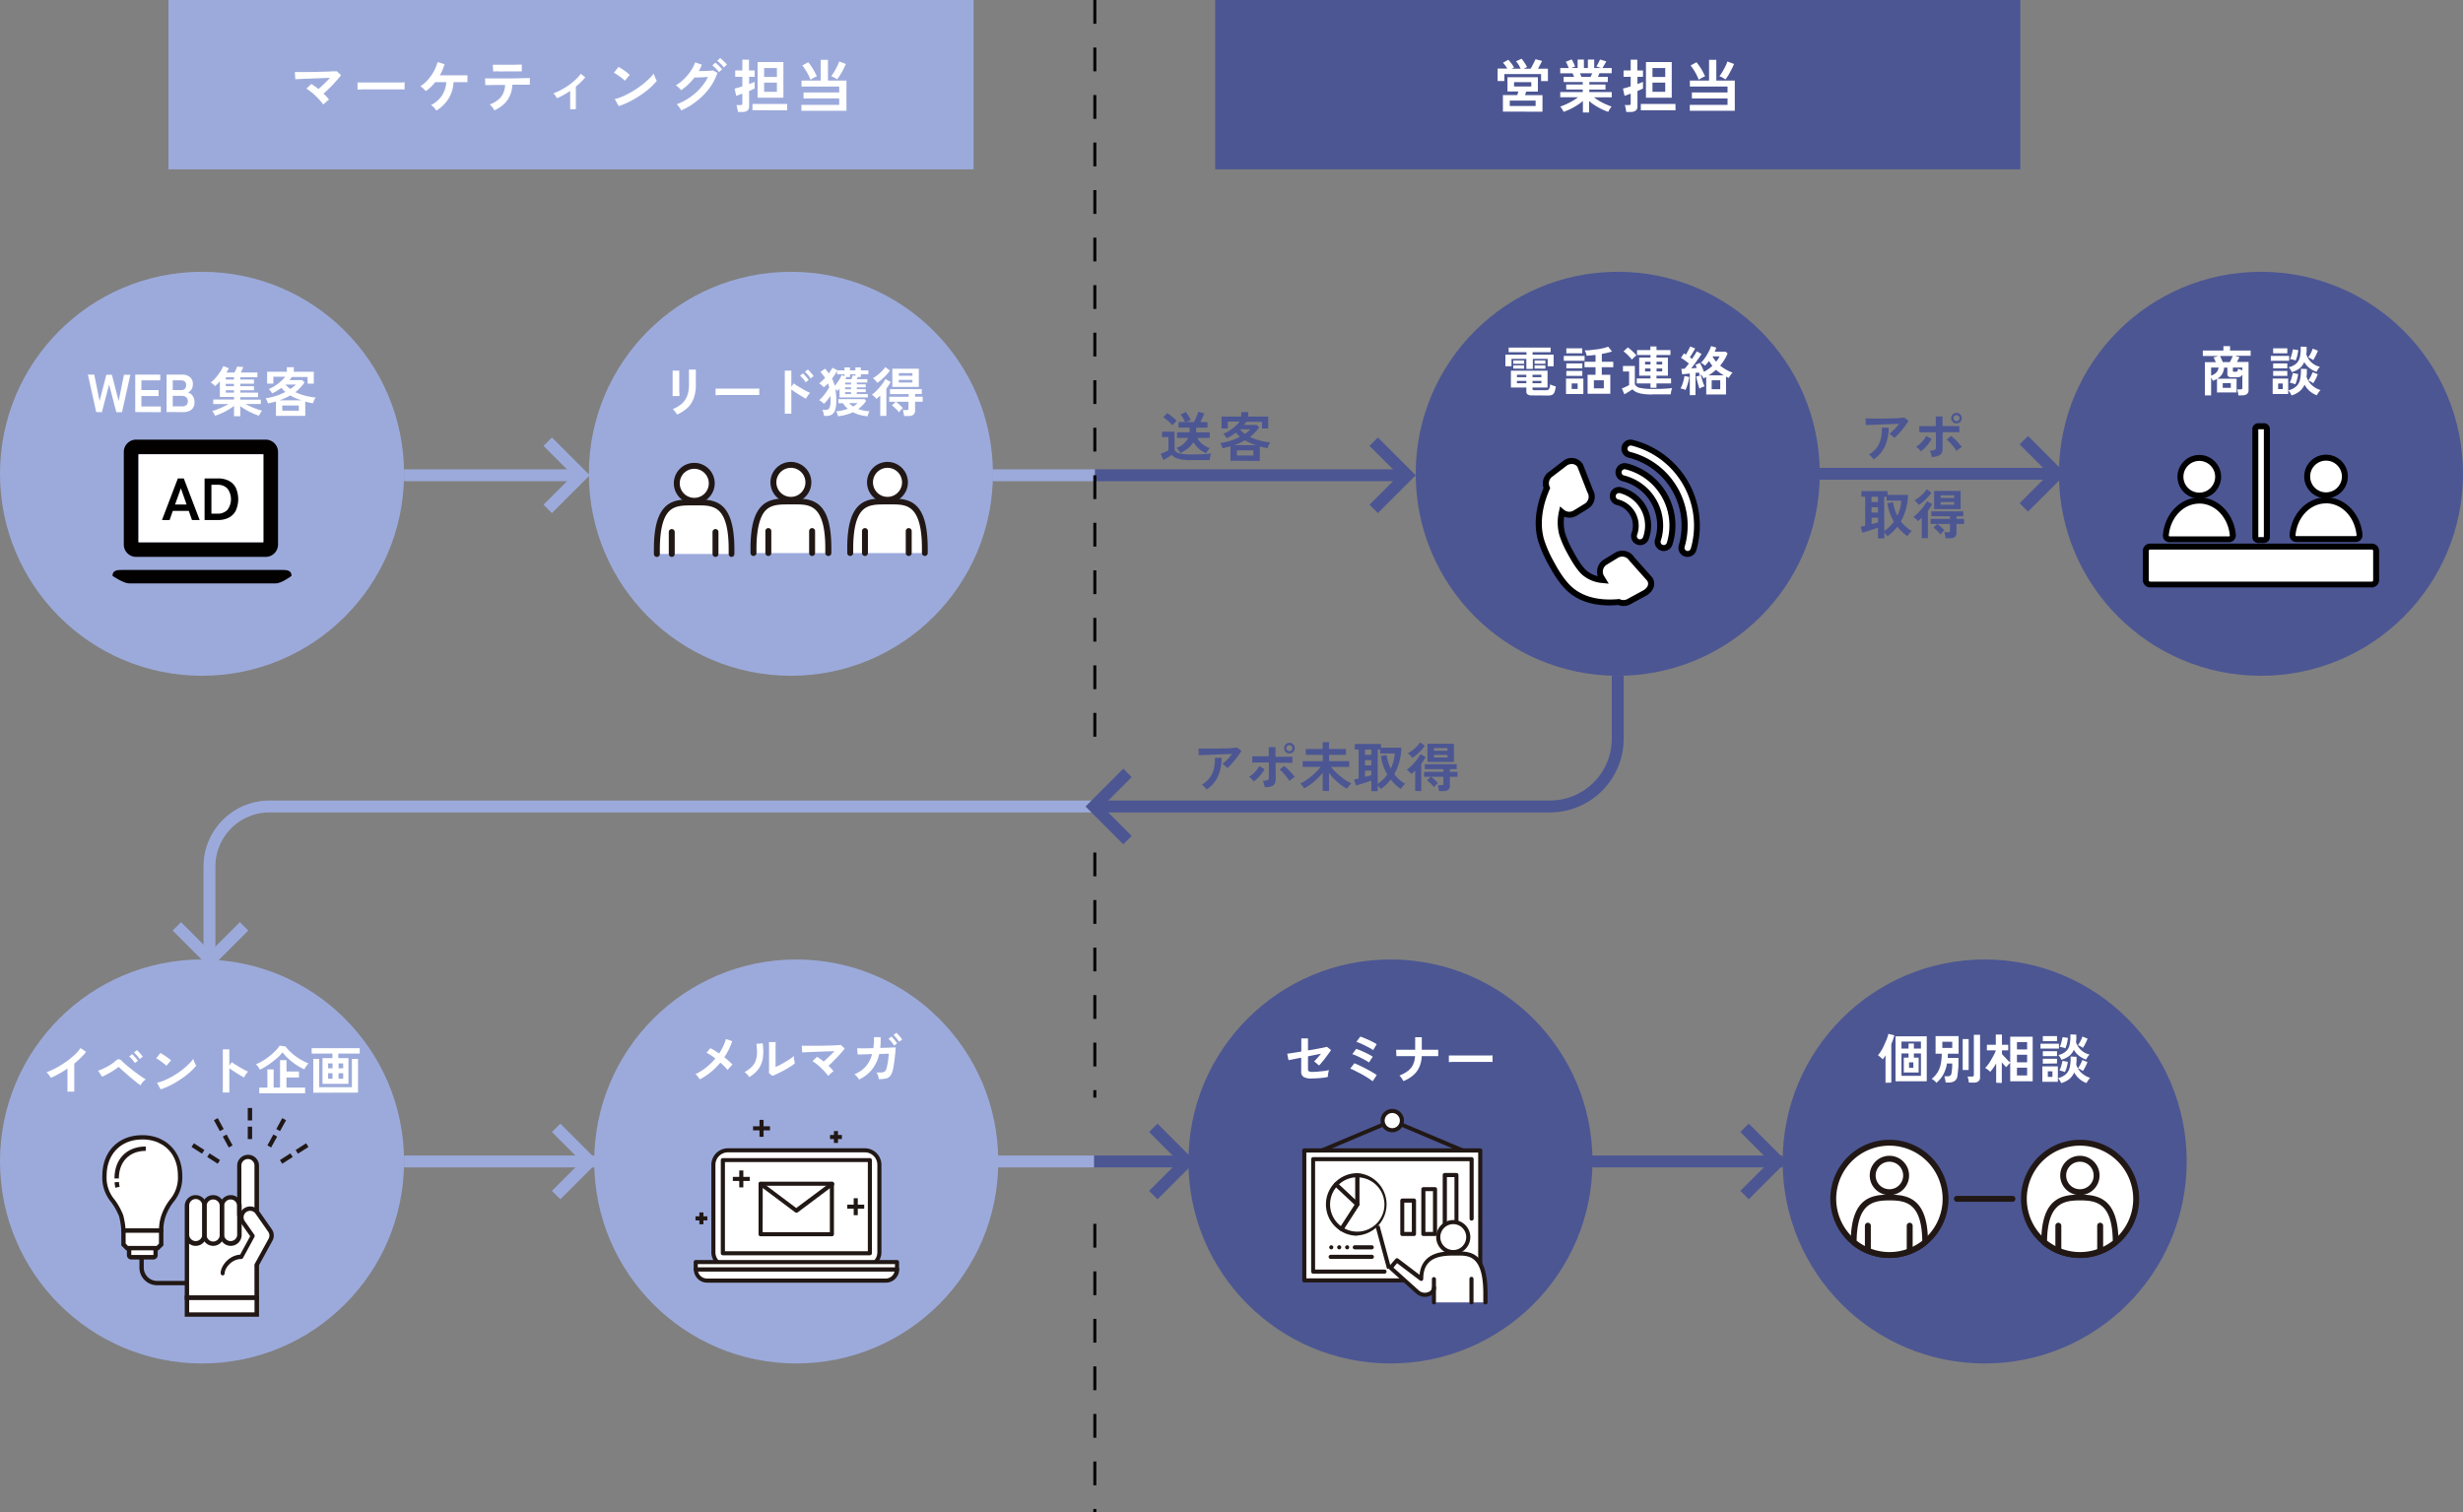 <svg xmlns="http://www.w3.org/2000/svg" viewBox="0 0 829 509"><rect x="0" y="0" width="829" height="509" fill="#808080" stroke="none"/><defs><style>.cls-1{fill:#4c5693;}.cls-2{fill:#9caadb;}.cls-3{fill:#fff;}.cls-4{fill:#030000;}.cls-5{fill:#211815;}</style></defs><g id="レイヤー_2" data-name="レイヤー 2"><g id="具"><rect class="cls-1" x="368.19" y="389" width="231.81" height="4"/><rect class="cls-2" x="136" y="389" width="232.19" height="4"/><path class="cls-1" d="M521.69,273.5H368.5v-4H521.69a20.84,20.84,0,0,0,20.81-20.81V227.5h4v21.19A24.84,24.84,0,0,1,521.69,273.5Z"/><path class="cls-2" d="M72.5,326.41h-4V291.68A22.21,22.21,0,0,1,90.68,269.5H369v4H90.68A18.21,18.21,0,0,0,72.5,291.68Z"/><polygon class="cls-1" points="378.09 284.23 365.36 271.5 378.09 258.77 380.91 261.6 371.01 271.5 380.91 281.4 378.09 284.23"/><polygon class="cls-2" points="185.77 172.73 182.94 169.9 192.84 160 182.94 150.1 185.77 147.27 198.5 160 185.77 172.73"/><polygon class="cls-2" points="70.84 325.99 58.12 313.26 60.94 310.43 70.84 320.33 80.74 310.43 83.57 313.26 70.84 325.99"/><polygon class="cls-1" points="682.6 172.23 679.77 169.4 689.67 159.5 679.77 149.6 682.6 146.77 695.33 159.5 682.6 172.23"/><rect class="cls-2" x="136" y="158" width="60" height="4"/><polygon class="cls-1" points="463.77 172.73 460.94 169.9 470.85 160 460.94 150.1 463.77 147.27 476.5 160 463.77 172.73"/><rect class="cls-1" x="368.5" y="158" width="105.5" height="4"/><rect class="cls-2" x="334" y="158" width="34.5" height="4"/><rect class="cls-1" x="610" y="157.5" width="83" height="4"/><path class="cls-1" d="M637.6,147.44a3.31,3.31,0,0,0-.46-.48c-.2-.18-.4-.36-.62-.53a4.57,4.57,0,0,0-.59-.39c.32-.25.67-.56,1.06-.92s.77-.75,1.15-1.17.74-.84,1.06-1.26l-2.28.06-2.64.1-2.62.11-2.23.09c-.65,0-1.13,0-1.44.07l-.09-2.27c.39,0,.94,0,1.63.05h2.32l2.65,0,2.64-.07c.85,0,1.6-.07,2.27-.12s1.17-.09,1.52-.14l1.42,1.1a15.78,15.78,0,0,1-1,1.53c-.38.54-.8,1.07-1.23,1.61s-.88,1-1.32,1.49A16.23,16.23,0,0,1,637.6,147.44Zm-7,7.18c-.11-.15-.25-.34-.43-.55a8.25,8.25,0,0,0-.58-.61,2.88,2.88,0,0,0-.59-.46,8.08,8.08,0,0,0,2.66-2.28,8.57,8.57,0,0,0,1.41-3.06,13.71,13.71,0,0,0,.34-3.69h2.25a14.83,14.83,0,0,1-1.23,6.31A10.55,10.55,0,0,1,630.65,154.62Z"/><path class="cls-1" d="M646.51,151.92a5.58,5.58,0,0,0-.45-.53c-.19-.2-.39-.39-.59-.57a4.75,4.75,0,0,0-.54-.43,7.61,7.61,0,0,0,1.33-1,13.39,13.39,0,0,0,1.2-1.3,9.22,9.22,0,0,0,.89-1.31l1.8,1a10.86,10.86,0,0,1-1,1.54,13.87,13.87,0,0,1-1.29,1.46A11.06,11.06,0,0,1,646.51,151.92Zm3.67,1.93c0-.18-.07-.41-.13-.68s-.14-.54-.23-.81a2.8,2.8,0,0,0-.29-.67,3.87,3.87,0,0,0,1.62-.23.83.83,0,0,0,.44-.81v-5.12h-1.72l-1.7,0-1.37,0-.81,0v-2.07c.24,0,.65,0,1.23,0l2,0h2.34v-3.25h2.25v3.25h1.8l1.71,0,1.36,0h.8v2.07c-.22,0-.62,0-1.19-.05l-2,0h-2.44v5.55a3.16,3.16,0,0,1-.32,1.49,2,2,0,0,1-1.11.9A7.59,7.59,0,0,1,650.18,153.85Zm8.34-2a10.43,10.43,0,0,0-.9-1.33c-.39-.48-.79-1-1.21-1.42a9.16,9.16,0,0,0-1.19-1.12l1.5-1.21a12.06,12.06,0,0,1,1.29,1.12c.46.44.89.89,1.3,1.36a12.12,12.12,0,0,1,1,1.25,3.34,3.34,0,0,0-.62.37c-.24.16-.46.33-.67.5A3.21,3.21,0,0,0,658.52,151.8Zm0-9.29a1.72,1.72,0,0,1-1.26-.53,1.75,1.75,0,0,1-.52-1.27,1.78,1.78,0,1,1,3.56,0,1.75,1.75,0,0,1-.52,1.27A1.72,1.72,0,0,1,658.55,142.51Zm0-.77a1,1,0,0,0,.72-.3,1,1,0,0,0,.31-.73.93.93,0,0,0-.31-.71,1,1,0,0,0-.72-.3,1,1,0,0,0-.72.3,1,1,0,0,0-.3.71,1,1,0,0,0,.3.73A1,1,0,0,0,658.55,141.74Z"/><path class="cls-1" d="M632.07,181.22v-3.59c-.34.14-.75.28-1.21.44l-1.44.47L628,179l-1.14.32-.61-2c.16,0,.37-.07.63-.13l.9-.23v-9.74h-1.26v-1.89h8.8v1.26h6.88a19.37,19.37,0,0,1-2.38,8.93,11.75,11.75,0,0,0,1.65,1.8,12.3,12.3,0,0,0,2,1.44,8.29,8.29,0,0,0-.81.84,6.7,6.7,0,0,0-.67.91,19.66,19.66,0,0,1-1.8-1.48,15.82,15.82,0,0,1-1.56-1.71,16.06,16.06,0,0,1-3.37,3.2,5.29,5.29,0,0,0-.42-.56c-.2-.25-.4-.47-.6-.68v1.95ZM629.93,169h2.14v-1.77h-2.14Zm0,3.54h2.14v-1.76h-2.14Zm0,3.89,1.19-.31,1-.28V174.3h-2.14Zm4.29,2.32a14.06,14.06,0,0,0,1.78-1.45,12.56,12.56,0,0,0,1.44-1.68,16.4,16.4,0,0,1-1.36-2.94,17.2,17.2,0,0,1-.8-3.29l1.92-.34a13.47,13.47,0,0,0,1.43,4.57,15.06,15.06,0,0,0,.91-2.51,14.38,14.38,0,0,0,.42-2.56H635v-1.32h-.82Z"/><path class="cls-1" d="M646.83,181.15v-6.88c-.21.22-.43.42-.64.61s-.44.38-.67.56a2.55,2.55,0,0,0-.4-.5l-.56-.54a3.94,3.94,0,0,0-.55-.4,9.94,9.94,0,0,0,1.21-1,17.25,17.25,0,0,0,1.31-1.37,18,18,0,0,0,1.18-1.5,10.71,10.71,0,0,0,.85-1.4l1.78.95c-.2.37-.42.75-.67,1.13s-.51.77-.78,1.14v9.22Zm-1-11.16a5.05,5.05,0,0,0-.42-.54c-.17-.19-.35-.39-.54-.58a2.9,2.9,0,0,0-.51-.43,11.19,11.19,0,0,0,1.58-1.06,13.28,13.28,0,0,0,1.47-1.32,9.86,9.86,0,0,0,1.09-1.33l1.6,1.13a15,15,0,0,1-1.28,1.57,18,18,0,0,1-1.48,1.43A13.17,13.17,0,0,1,645.84,170Zm9,11.19a9.11,9.11,0,0,0-.14-1,8.25,8.25,0,0,0-.26-1h1.26a1.09,1.09,0,0,0,.51-.09c.08-.06.12-.21.12-.46v-2.26h-6.51v-1.68h6.51v-.9h-6.26v-1.65H660.8v1.65h-2.28v.9h2.55v1.68h-2.55v2.89a1.82,1.82,0,0,1-.55,1.47,2.64,2.64,0,0,1-1.72.46Zm-1.73-1.28a7.15,7.15,0,0,0-.69-.81c-.29-.3-.59-.59-.89-.86a4.69,4.69,0,0,0-.78-.61l1.34-1.24a12.12,12.12,0,0,1,1.21,1,15.8,15.8,0,0,1,1.16,1.17,8.05,8.05,0,0,0-.74.66A6.55,6.55,0,0,0,653.15,179.9ZM651,171.39v-6.12h8.91v6.12Zm2.17-3.76h4.58v-.88h-4.58Zm0,2.28h4.58V169h-4.58Z"/><path class="cls-1" d="M413.1,258.58a3.32,3.32,0,0,0-.46-.49c-.2-.18-.41-.35-.62-.52a4.79,4.79,0,0,0-.6-.4c.33-.25.68-.55,1.07-.91s.76-.75,1.15-1.17.74-.84,1.06-1.26l-2.28.06-2.64.1-2.62.11-2.23.09c-.65,0-1.13,0-1.44.07L403.4,252c.39,0,.93,0,1.63,0h2.32l2.65,0,2.64-.07c.85,0,1.6-.07,2.27-.12s1.17-.1,1.52-.14l1.42,1.09a15.78,15.78,0,0,1-1,1.53c-.39.54-.8,1.08-1.24,1.61s-.87,1-1.31,1.5S413.48,258.25,413.1,258.58Zm-7,7.18a6.62,6.62,0,0,0-.43-.55,8.25,8.25,0,0,0-.58-.61,2.88,2.88,0,0,0-.59-.46,8.2,8.2,0,0,0,2.66-2.29,8.57,8.57,0,0,0,1.41-3.06,13.71,13.71,0,0,0,.34-3.69h2.25a14.64,14.64,0,0,1-1.24,6.31A10.42,10.42,0,0,1,406.15,265.76Z"/><path class="cls-1" d="M422,263.06a4.56,4.56,0,0,0-.45-.53c-.19-.2-.39-.39-.6-.58a4,4,0,0,0-.54-.42,8.28,8.28,0,0,0,1.34-1,12,12,0,0,0,1.19-1.29,8.28,8.28,0,0,0,.89-1.32l1.8,1a9.79,9.79,0,0,1-1,1.54,15,15,0,0,1-1.28,1.46A11.06,11.06,0,0,1,422,263.06Zm3.67,1.93a5.16,5.16,0,0,0-.14-.68c-.06-.27-.14-.54-.22-.81a2.8,2.8,0,0,0-.29-.67,3.93,3.93,0,0,0,1.62-.23.83.83,0,0,0,.43-.82v-5.11h-1.71l-1.7,0-1.37,0-.81,0v-2.07l1.23,0,2,0h2.34V251.5h2.25v3.26h1.81l1.7,0,1.37,0H435v2.07c-.21,0-.61,0-1.18-.05s-1.26,0-2,0h-2.45v5.54a3.21,3.21,0,0,1-.31,1.5,2,2,0,0,1-1.11.9A7.66,7.66,0,0,1,425.68,265Zm8.33-2.06a9.16,9.16,0,0,0-.9-1.32c-.38-.49-.78-1-1.2-1.42a10.07,10.07,0,0,0-1.19-1.13l1.49-1.2a13.13,13.13,0,0,1,1.3,1.11c.46.45.89.9,1.3,1.36a15.66,15.66,0,0,1,1,1.25,5.89,5.89,0,0,0-.63.37c-.23.17-.45.33-.66.51A3.92,3.92,0,0,0,434,262.93Zm0-9.28a1.72,1.72,0,0,1-1.26-.53,1.75,1.75,0,0,1-.52-1.27,1.68,1.68,0,0,1,.52-1.26,1.76,1.76,0,0,1,2.52,0,1.68,1.68,0,0,1,.52,1.26,1.75,1.75,0,0,1-.52,1.27A1.72,1.72,0,0,1,434.05,253.65Zm0-.78a1,1,0,0,0,1-1,1,1,0,0,0-.31-.72,1,1,0,0,0-1.44,0,1,1,0,0,0-.31.72,1,1,0,0,0,1,1Z"/><path class="cls-1" d="M445.19,266.26v-6.12a20.34,20.34,0,0,1-2.78,2.88,21.46,21.46,0,0,1-3.43,2.4,5.38,5.38,0,0,0-.39-.59c-.17-.22-.35-.43-.53-.64a3.33,3.33,0,0,0-.45-.43,13.51,13.51,0,0,0,1.82-1,21.76,21.76,0,0,0,1.89-1.39,20.69,20.69,0,0,0,1.75-1.59,13.71,13.71,0,0,0,1.38-1.59h-6v-1.94h6.78v-2.13H439.5v-2h5.69v-2.27h2.13v2.27H453v2h-5.65v2.13h6.78v1.94H448a16.86,16.86,0,0,0,2,2.13,20.83,20.83,0,0,0,2.45,2,17.45,17.45,0,0,0,2.45,1.44,3.07,3.07,0,0,0-.55.47c-.19.21-.38.44-.56.67s-.31.44-.42.62a14.53,14.53,0,0,1-2.09-1.34,20.08,20.08,0,0,1-2.12-1.84,17.08,17.08,0,0,1-1.85-2.15v6.12Z"/><path class="cls-1" d="M461.57,266.35v-3.58c-.35.13-.75.28-1.21.43s-.94.32-1.44.47l-1.42.43c-.44.14-.82.24-1.13.33l-.61-2,.63-.14.9-.22v-9.74H456v-1.89h8.8v1.26h6.88a19.37,19.37,0,0,1-2.38,8.93,11.75,11.75,0,0,0,1.65,1.8,12.3,12.3,0,0,0,2,1.44,7.18,7.18,0,0,0-.81.83,8.22,8.22,0,0,0-.67.91,18,18,0,0,1-1.8-1.47,15.82,15.82,0,0,1-1.56-1.71,16.06,16.06,0,0,1-3.37,3.2c-.08-.13-.23-.32-.42-.57a8,8,0,0,0-.61-.67v1.94Zm-2.14-12.24h2.14v-1.76h-2.14Zm0,3.55h2.14V255.9h-2.14Zm0,3.89,1.19-.32c.37-.1.69-.19.95-.28v-1.51h-2.14Zm4.28,2.32a12.8,12.8,0,0,0,1.79-1.46,12.48,12.48,0,0,0,1.44-1.67,16.83,16.83,0,0,1-1.36-2.95,16.39,16.39,0,0,1-.8-3.28l1.92-.34a13.68,13.68,0,0,0,1.42,4.57,13.73,13.73,0,0,0,.91-2.51,14.37,14.37,0,0,0,.43-2.57h-4.92v-1.31h-.83Z"/><path class="cls-1" d="M476.33,266.28v-6.87c-.21.21-.43.42-.65.61s-.43.38-.66.56a3,3,0,0,0-.4-.5,7.27,7.27,0,0,0-.57-.54,3.23,3.23,0,0,0-.54-.4,13.43,13.43,0,0,0,1.21-1c.44-.41.87-.87,1.31-1.37s.82-1,1.18-1.5a12,12,0,0,0,.85-1.41l1.78,1c-.2.37-.43.75-.67,1.13s-.51.76-.79,1.14v9.21Zm-1-11.16c-.11-.15-.25-.33-.42-.53s-.36-.39-.54-.58a3,3,0,0,0-.51-.44,11.68,11.68,0,0,0,1.58-1,13.28,13.28,0,0,0,1.47-1.32,9.86,9.86,0,0,0,1.09-1.33l1.6,1.13a15,15,0,0,1-1.28,1.57,20,20,0,0,1-1.49,1.43A13.87,13.87,0,0,1,475.34,255.12Zm9,11.2a9.34,9.34,0,0,0-.15-1,6.94,6.94,0,0,0-.25-1h1.26a1,1,0,0,0,.51-.09q.12-.09.12-.45v-2.27h-6.51v-1.67h6.51v-.9h-6.26v-1.66H490.3v1.66H488v.9h2.56v1.67H488v2.9a1.81,1.81,0,0,1-.55,1.47,2.59,2.59,0,0,1-1.71.46ZM482.65,265a7.15,7.15,0,0,0-.69-.81c-.3-.3-.59-.59-.89-.86a5.47,5.47,0,0,0-.78-.62l1.33-1.24a12.37,12.37,0,0,1,1.22,1,15.82,15.82,0,0,1,1.16,1.16,8.3,8.3,0,0,0-.74.67A5.58,5.58,0,0,0,482.65,265Zm-2.2-8.51v-6.12h8.91v6.12Zm2.18-3.77h4.57v-.88h-4.57Zm0,2.29h4.57v-.88h-4.57Z"/><path d="M369,248h-1v-8h1Zm0-16h-1v-8h1Zm0-16h-1v-8h1Zm0-16h-1v-8h1Zm0-16h-1v-8h1Zm0-16h-1v-8h1Zm0-16h-1v-8h1Zm0-16h-1v-8h1Zm0-16h-1v-8h1Zm0-16h-1V96h1Zm0-16h-1V80h1Zm0-16h-1V64h1Zm0-16h-1V48h1Zm0-16h-1V32h1Zm0-16h-1V16h1Zm0-16h-1V0h1Z"/><path d="M369,369.5h-1V367h1Zm0-10.5h-1v-8h1Zm0-16h-1v-8h1Zm0-16h-1v-8h1Zm0-16h-1v-8h1Zm0-16h-1v-8h1Z"/><path d="M369,509h-1v-1h1Zm0-9h-1v-8h1Zm0-16h-1v-8h1Zm0-16h-1v-8h1Zm0-16h-1v-8h1Zm0-16h-1v-8h1Zm0-16h-1v-8h1Z"/><rect class="cls-2" x="56.7" width="271" height="57"/><path class="cls-3" d="M108.81,35.19a18.19,18.19,0,0,0-1.17-1.45c-.45-.51-.93-1-1.45-1.5s-1-.94-1.57-1.35a14.91,14.91,0,0,0-1.49-1.05l1.64-1.57c.38.23.77.49,1.19.78s.82.6,1.22.92c.39-.33.81-.71,1.27-1.14s.91-.86,1.36-1.32.88-.88,1.26-1.3l-2.47.09-2.79.1-2.71.1-2.27.11c-.65,0-1.13.06-1.42.09l-.18-2.44c.44,0,1,0,1.79,0h2.54l2.89-.05,2.85-.08c.91,0,1.72-.06,2.44-.1S113,24,113.38,24l1.41,1.3c-.31.42-.69.9-1.15,1.43s-1,1.08-1.49,1.65-1.09,1.12-1.65,1.66-1.09,1-1.6,1.48c.35.33.68.67,1,1a11.68,11.68,0,0,1,.84,1c-.16.12-.37.28-.62.49s-.48.42-.72.64A6.5,6.5,0,0,0,108.81,35.19Z"/><path class="cls-3" d="M120.34,30.17c0-.18,0-.43,0-.74V28.5c0-.31,0-.55,0-.74.24,0,.68,0,1.31,0l2.24,0c.88,0,1.81,0,2.8,0h3c1,0,1.93,0,2.82,0l2.3,0c.64,0,1.1,0,1.37-.06q0,.25,0,.72v.94c0,.32,0,.56,0,.73l-1.42,0-2.19,0-2.66,0H127l-2.73,0-2.33,0C121.28,30.12,120.74,30.14,120.34,30.17Z"/><path class="cls-3" d="M146.89,37.22a9.13,9.13,0,0,0-.81-1,6.24,6.24,0,0,0-1-.85,9.63,9.63,0,0,0,3.68-3.21,9.33,9.33,0,0,0,1.45-4.5h-3.72A18.36,18.36,0,0,1,145,29.3a13.86,13.86,0,0,1-1.69,1.37c-.2-.24-.48-.53-.83-.87a4.9,4.9,0,0,0-1-.76,12.22,12.22,0,0,0,2.58-2.24,15.9,15.9,0,0,0,2-2.85,15.22,15.22,0,0,0,1.23-3.05l2.34.7a16.41,16.41,0,0,1-.69,1.93,15.52,15.52,0,0,1-.9,1.83h9.29v2.29h-4.68A11.72,11.72,0,0,1,151,33.17,12.55,12.55,0,0,1,146.89,37.22Z"/><path class="cls-3" d="M166.39,37.15a4.53,4.53,0,0,0-.41-.68c-.18-.26-.38-.51-.58-.75a6.13,6.13,0,0,0-.56-.57,8.37,8.37,0,0,0,3.82-2.55,7.1,7.1,0,0,0,1.35-4l-2.94,0-2.39.05c-.66,0-1.1,0-1.32,0l-.11-2.26h3.25l2.78,0,3,0,2.78-.05,2.17-.06c.59,0,1,0,1.11-.05l0,2.29H175.5l-2.41,0h-.66a9.56,9.56,0,0,1-1.65,5.2A10.77,10.77,0,0,1,166.39,37.15ZM166,24.08l-.14-2.28h1l1.77,0,2.15,0,2.15,0,1.75-.05c.49,0,.8,0,.94,0l0,2.27c-.17,0-.49,0-1,0l-1.72,0-2.1,0-2.1.05L167,24Z"/><path class="cls-3" d="M191.91,36.8V30.61a28.34,28.34,0,0,1-4.46,2.47,8.6,8.6,0,0,0-.54-.91,3.07,3.07,0,0,0-.66-.74,18.55,18.55,0,0,0,2.62-1.17,22.85,22.85,0,0,0,4.88-3.47,14.1,14.1,0,0,0,1.73-1.93L197,26a17.79,17.79,0,0,1-1.46,1.62c-.54.53-1.11,1.05-1.72,1.54v7.6Z"/><path class="cls-3" d="M210.32,27.18a8.22,8.22,0,0,0-.7-.64c-.31-.24-.64-.5-1-.77s-.73-.52-1.08-.75a6.93,6.93,0,0,0-.91-.51l1.55-2c.26.14.56.33.91.54s.71.46,1.08.72.71.52,1,.77a6.56,6.56,0,0,1,.78.67Zm-2.07,8.55-1.32-2.38a15.85,15.85,0,0,0,2.9-1,30.47,30.47,0,0,0,3-1.57,31.3,31.3,0,0,0,2.91-1.94,26.93,26.93,0,0,0,2.49-2.1,14.59,14.59,0,0,0,1.81-2,7.29,7.29,0,0,0,.26.82c.13.32.26.63.4.94a5.29,5.29,0,0,0,.37.7,18.13,18.13,0,0,1-2.38,2.47,29.62,29.62,0,0,1-3.15,2.41,33.83,33.83,0,0,1-3.6,2.1A26.22,26.22,0,0,1,208.25,35.73Z"/><path class="cls-3" d="M229.28,37.17a4.83,4.83,0,0,0-.4-.7c-.17-.26-.36-.52-.56-.77a4.7,4.7,0,0,0-.55-.59,20.32,20.32,0,0,0,4.36-2.28,19.73,19.73,0,0,0,3.59-3.15,16.85,16.85,0,0,0,2.57-3.76l-1.74.09-1.68.08-1.14,0a18.45,18.45,0,0,1-4.47,4.26,6.66,6.66,0,0,0-.49-.54,7.81,7.81,0,0,0-.66-.61,4.63,4.63,0,0,0-.64-.48,13.59,13.59,0,0,0,2.73-2.09,17.78,17.78,0,0,0,2.28-2.72A13.9,13.9,0,0,0,234,21l2.23.79a18.83,18.83,0,0,1-1,2.12l1.35,0,1.41-.05,1.22-.07a7,7,0,0,0,.79-.08l1.47.82a19.07,19.07,0,0,1-2.7,5.17A22.63,22.63,0,0,1,234.54,34,23.44,23.44,0,0,1,229.28,37.17ZM242,24.28a6.5,6.5,0,0,0-.67-.81c-.26-.28-.53-.54-.8-.8a6.63,6.63,0,0,0-.76-.64l1-.93a5.67,5.67,0,0,1,.75.63c.29.28.58.56.86.85a8.84,8.84,0,0,1,.66.75Zm1.65-1.57a10.48,10.48,0,0,0-1.09-1.23,9.37,9.37,0,0,0-1.16-1l1-.93a6.37,6.37,0,0,1,.76.63L244,21a8.93,8.93,0,0,1,.66.74Z"/><path class="cls-3" d="M248.35,37.69c0-.21,0-.46-.1-.76s-.11-.59-.17-.87a3.89,3.89,0,0,0-.22-.68h1.28a1.1,1.1,0,0,0,.56-.11.61.61,0,0,0,.16-.49V31.52l-1.25.46c-.37.14-.64.23-.82.28l-.53-2.44,1.14-.3,1.46-.46V25.87h-2.4V23.73h2.4V20.09h2.23v3.64H254v2.14h-1.86v2.42c.41-.14.78-.28,1.11-.41a7.87,7.87,0,0,0,.75-.33V29.8c-.17.09-.42.21-.75.35l-1.11.48v5.14a1.75,1.75,0,0,1-.57,1.46,2.76,2.76,0,0,1-1.76.46Zm4.92-.58V35h11.67v2.15ZM255,32.9v-12h8.68v12Zm2.19-7h4.3v-3h-4.3Zm0,5h4.3V27.82h-4.3Z"/><path class="cls-3" d="M269.74,37.3v-2h12.72V33.13h-12v-2h12v-2H269.78v-2h6.46v-7h2.44v7h6.22V37.3Zm3.05-10.47a15,15,0,0,0-.7-1.58c-.3-.6-.62-1.18-1-1.76a10,10,0,0,0-1.06-1.44l2-1.09a17.33,17.33,0,0,1,1.1,1.46c.36.54.71,1.09,1,1.66s.59,1.11.81,1.61c-.18.07-.41.17-.69.31l-.83.44Zm9-.09a4.49,4.49,0,0,0-.6-.39c-.25-.14-.5-.28-.76-.41a3.34,3.34,0,0,0-.67-.27,14.37,14.37,0,0,0,1-1.49q.56-.9,1-1.83a10.62,10.62,0,0,0,.68-1.66l2.25.85c-.24.57-.52,1.18-.86,1.84s-.68,1.27-1.05,1.86A16.53,16.53,0,0,1,281.76,26.74Z"/><rect class="cls-1" x="409" width="271" height="57"/><path class="cls-3" d="M504.07,27.28V23.09h3.26a11.25,11.25,0,0,0-.72-1.08,9.93,9.93,0,0,0-.74-.89l1.81-1c.22.23.45.51.7.82s.49.63.71.94a5.84,5.84,0,0,1,.5.82l-.75.42h3c-.2-.41-.44-.85-.72-1.31a7.4,7.4,0,0,0-.86-1.17l1.88-.87a8.17,8.17,0,0,1,.64.84c.25.36.48.71.7,1.07s.38.65.49.88l-1.13.56h2.35c.19-.33.4-.7.61-1.1l.6-1.16c.19-.38.32-.69.42-.93l2.21.58c-.17.36-.38.78-.63,1.25s-.49.93-.75,1.36H521v4.19h-2.3V24.94H506.34v2.34Zm1.78,10.29V32h4.83c.06-.18.13-.38.19-.59s.13-.42.18-.61h-3.66V26h10.23v4.83H513.7l-.2.61-.2.59h5.87v5.58Zm2.31-1.88h8.7V33.87h-8.7Zm1.45-6.57h5.8V27.65h-5.8Z"/><path class="cls-3" d="M532.77,37.88V34a16.41,16.41,0,0,1-2,1.47,24.83,24.83,0,0,1-2.25,1.26,21.39,21.39,0,0,1-2.24.93,3.84,3.84,0,0,0-.29-.57,7,7,0,0,0-.43-.68,2.52,2.52,0,0,0-.44-.53,17.85,17.85,0,0,0,2-.79c.73-.33,1.44-.7,2.14-1.1a17.7,17.7,0,0,0,1.89-1.24h-6V31h7.57v-.87h-5.56V28.46h5.56v-.85h-6.43V25.88h3.53l-.27-.64a4.46,4.46,0,0,0-.3-.58h-4.1V22.9H528c-.13-.34-.28-.7-.46-1.1a4.74,4.74,0,0,0-.53-1l2-.8a5.5,5.5,0,0,1,.41.75c.15.3.29.6.42.89s.23.53.31.73l-1.22.5H531V20.05h2.11V22.9h1.34V20.05h2.13V22.9h2.29l-1.57-.54c.13-.18.27-.42.44-.71s.31-.59.46-.89a6.07,6.07,0,0,0,.32-.73l2.13.62c-.11.22-.26.48-.42.78l-.5.84q-.24.4-.39.63h3.13v1.76h-4.12c-.17.44-.34.85-.51,1.22h3.32v1.73h-6.22v.85h5.44v1.69h-5.44V31h7.55v1.76h-6A18.58,18.58,0,0,0,538.32,34a22.5,22.5,0,0,0,2.13,1.09,19.75,19.75,0,0,0,2,.78,2.87,2.87,0,0,0-.42.53,6.12,6.12,0,0,0-.43.69,6.21,6.21,0,0,0-.29.58,20.86,20.86,0,0,1-2.21-.92,23.4,23.4,0,0,1-2.23-1.25,17.16,17.16,0,0,1-2-1.48v3.84Zm-.48-12h3.08c.09-.18.18-.37.27-.59l.27-.63h-4.14c.1.21.2.42.29.64S532.22,25.72,532.29,25.88Z"/><path class="cls-3" d="M547.35,37.69c0-.21-.05-.46-.1-.76s-.11-.59-.17-.87a3.89,3.89,0,0,0-.22-.68h1.28a1.1,1.1,0,0,0,.56-.11.61.61,0,0,0,.16-.49V31.52l-1.25.46c-.37.14-.64.23-.82.28l-.53-2.44,1.14-.3,1.46-.46V25.87h-2.4V23.73h2.4V20.09h2.23v3.64H553v2.14h-1.86v2.42c.41-.14.78-.28,1.11-.41a7.87,7.87,0,0,0,.75-.33V29.8c-.17.09-.42.21-.75.35l-1.11.48v5.14a1.75,1.75,0,0,1-.57,1.46,2.76,2.76,0,0,1-1.76.46Zm4.92-.58V35h11.67v2.15ZM554,32.9v-12h8.68v12Zm2.19-7h4.3v-3h-4.3Zm0,5h4.3V27.82h-4.3Z"/><path class="cls-3" d="M568.75,37.3v-2h12.71V33.13h-12v-2h12v-2H568.78v-2h6.46v-7h2.44v7h6.22V37.3Zm3-10.47a15,15,0,0,0-.7-1.58c-.3-.6-.62-1.18-1-1.76a10.78,10.78,0,0,0-1.05-1.44l2-1.09a17.33,17.33,0,0,1,1.1,1.46c.36.54.71,1.09,1,1.66s.59,1.11.81,1.61c-.18.07-.41.17-.69.31l-.83.44Zm9-.09a4.49,4.49,0,0,0-.6-.39l-.75-.41a3.65,3.65,0,0,0-.68-.27,14.37,14.37,0,0,0,1-1.49q.56-.9,1-1.83a10.62,10.62,0,0,0,.68-1.66l2.25.85c-.24.57-.52,1.18-.86,1.84s-.68,1.27-1,1.86A16.53,16.53,0,0,1,580.76,26.74Z"/><circle class="cls-1" cx="544.5" cy="159.5" r="68"/><path class="cls-3" d="M544,186.93l-3.77,2.32a3.76,3.76,0,0,0-1.24,5.16l.54.88a11,11,0,0,1-6.31-2.48c-2-1.78-3.87-5.23-4.78-6.89a33.32,33.32,0,0,1-2.71-6.12,15.41,15.41,0,0,1-.08-7.45,3.77,3.77,0,0,0,4.44.38l3.78-2.32a3.76,3.76,0,0,0,1.23-5.16l-3.3-8.47a3.51,3.51,0,0,0-5-1L522,159.53a3.77,3.77,0,0,0-1.44,4.77c-2.05,4.63-3.8,11.09-2,17.55a40.89,40.89,0,0,0,3.33,7.63c1.19,2.18,3.41,6.23,6.34,8.86,4.91,4.4,11.65,4.79,16.52,4.31a3.75,3.75,0,0,0,3.54-.2l5.32-2.89c1.76-1.08,2.65-2.85,1.57-4.61l-6-6.78A3.77,3.77,0,0,0,544,186.93Z"/><path d="M546.43,204a4.9,4.9,0,0,1-1.76-.33c-5,.45-11.92,0-17-4.59-3.06-2.74-5.33-6.89-6.55-9.12a41.41,41.41,0,0,1-3.41-7.84c-1.92-6.68-.11-13.32,1.82-17.84a4.76,4.76,0,0,1,2-5.57l4.86-3.74a4.5,4.5,0,0,1,6.37,1.29l.08.16,3.27,8.39a4.74,4.74,0,0,1-1.61,6.45l-3.78,2.32a4.79,4.79,0,0,1-4.23.36,13.67,13.67,0,0,0,.31,5.58,31.94,31.94,0,0,0,2.63,5.92c.88,1.61,2.71,5,4.57,6.63a8.9,8.9,0,0,0,3.79,1.89,4.77,4.77,0,0,1,2-5.56l3.77-2.32a4.76,4.76,0,0,1,6.49,1.49l6.1,6.86c1.29,2.09.52,4.5-1.9,6l-5.36,2.91A4.69,4.69,0,0,1,546.43,204ZM545,201.63l.25.11a2.76,2.76,0,0,0,2.6-.14l5.36-2.92c.5-.3,2.17-1.5,1.24-3.14l-6.09-6.85a2.76,2.76,0,0,0-3.79-.9l-3.78,2.31a2.76,2.76,0,0,0-.9,3.79l1.59,2.6-2-.21a11.86,11.86,0,0,1-6.86-2.72c-2.12-1.9-4.06-5.45-5-7.16a34.17,34.17,0,0,1-2.79-6.33,16.38,16.38,0,0,1-.1-7.93l.36-1.66,1.28,1.12a2.8,2.8,0,0,0,3.26.28l3.77-2.32a2.76,2.76,0,0,0,.91-3.79l-.08-.16-3.27-8.38a2.23,2.23,0,0,0-1.51-1,3,3,0,0,0-2,.43l-4.86,3.73a2.76,2.76,0,0,0-1,3.5l.18.41-.18.42c-1.86,4.21-3.7,10.56-1.9,16.86a39.63,39.63,0,0,0,3.25,7.43c1.16,2.13,3.32,6.08,6.13,8.59,4.65,4.17,11.14,4.51,15.76,4.07Z"/><path class="cls-3" d="M568,186.48a2.32,2.32,0,0,1-.58-.08,2.07,2.07,0,0,1-1.41-2.57c.09-.31.18-.65.26-1a24.61,24.61,0,0,0-17.95-29.78,2.07,2.07,0,1,1,1-4,28.77,28.77,0,0,1,21,34.79c-.1.4-.22.8-.31,1.14A2.08,2.08,0,0,1,568,186.48Z"/><path d="M568,187.48a3.07,3.07,0,0,1-2.7-1.59,3.08,3.08,0,0,1-.25-2.34c.08-.3.18-.62.25-.93a23.62,23.62,0,0,0-17.22-28.57,3,3,0,0,1-1.89-1.39,3.06,3.06,0,0,1,3.36-4.57,29.76,29.76,0,0,1,21.72,36c-.1.42-.22.83-.32,1.18A3.1,3.1,0,0,1,568,187.48ZM548.82,150a1.08,1.08,0,0,0-1,.82,1.05,1.05,0,0,0,.78,1.29,25.62,25.62,0,0,1,18.69,31c-.09.34-.19.68-.28,1a1,1,0,0,0,.09.81,1.07,1.07,0,0,0,.64.52,1.1,1.1,0,0,0,1.33-.73c.09-.33.2-.71.3-1.1A27.77,27.77,0,0,0,549.07,150,1.07,1.07,0,0,0,548.82,150Z"/><path class="cls-3" d="M560,184.5a2.39,2.39,0,0,1-.59-.08,2.08,2.08,0,0,1-1.41-2.55l.29-1h0a16.38,16.38,0,0,0-12-19.77,2.08,2.08,0,0,1,1-4,20.56,20.56,0,0,1,15.58,19.89,21,21,0,0,1-.6,4.95c-.09.36-.2.74-.33,1.16A2.08,2.08,0,0,1,560,184.5Z"/><path d="M560,185.5a3.2,3.2,0,0,1-.87-.12,3.09,3.09,0,0,1-2.09-3.78l.29-1A15.37,15.37,0,0,0,546.1,162a3.08,3.08,0,0,1,1.48-6,21.56,21.56,0,0,1,16.34,20.86,21.8,21.8,0,0,1-.63,5.19c-.1.37-.21.77-.35,1.22A3.06,3.06,0,0,1,560,185.5Zm-.75-4.37-.28,1a1.07,1.07,0,0,0,.72,1.32,1.09,1.09,0,0,0,1.33-.71c.13-.41.23-.77.31-1.11A19.52,19.52,0,0,0,547.1,158a1.07,1.07,0,0,0-1.3.79,1.09,1.09,0,0,0,0,.26,1,1,0,0,0,.81,1A17.39,17.39,0,0,1,559.3,181Z"/><path class="cls-3" d="M552.93,170.6a12.22,12.22,0,0,0-7.57-5.58,2.07,2.07,0,0,0-1,4,8.13,8.13,0,0,1,5.94,9.85c-.07.28-.15.56-.25.84a2.05,2.05,0,0,0,1.24,2.65,1.93,1.93,0,0,0,.7.13,2.07,2.07,0,0,0,2-1.37,11.22,11.22,0,0,0,.38-1.25A12.22,12.22,0,0,0,552.93,170.6Z"/><path d="M552,183.52a2.91,2.91,0,0,1-1-.19,3.06,3.06,0,0,1-1.83-3.93c.08-.25.16-.49.22-.74a7.14,7.14,0,0,0-5.21-8.64,3.07,3.07,0,0,1,1.47-6,13.33,13.33,0,0,1,9.29,17.45A3.08,3.08,0,0,1,552,183.52ZM544.87,166a1.08,1.08,0,0,0-.26,2.12,9.13,9.13,0,0,1,6.67,11.06c-.08.32-.17.63-.28.94a1.07,1.07,0,0,0,.64,1.38,1.1,1.1,0,0,0,1.37-.65,9.5,9.5,0,0,0,.35-1.15A11.27,11.27,0,0,0,545.12,166,.73.73,0,0,0,544.87,166Z"/><path class="cls-3" d="M513.74,124.2v-3.39h-5v2.49h-2.05v-3.91h7.09v-.83h-6V117h14.13v1.56h-6.08v.83h7.09v3.91h-2v-2.49h-5v3.39Zm1.91,8.91a2.59,2.59,0,0,1-1.48-.32,1.18,1.18,0,0,1-.43-1v-1.35h-5.2v-5.64h12.33v5.64h-5.06v.46a.51.51,0,0,0,.11.35.86.86,0,0,0,.52.1h4a1,1,0,0,0,.94-.4,3.72,3.72,0,0,0,.37-1.56,7,7,0,0,0,.9.39,8.94,8.94,0,0,0,1,.3,8.08,8.08,0,0,1-.47,2,1.62,1.62,0,0,1-.8.86,3.61,3.61,0,0,1-1.35.21Zm-6.3-10.64v-1.12H513v1.12Zm0,1.62V123H513v1.1Zm1.22,2.88h3.17v-.81h-3.17Zm0,2.05h3.17v-.81h-3.17Zm5.24-2.05h3v-.81h-3Zm0,2.05h3v-.81h-3Zm.7-6.55v-1.12h3.64v1.12Zm0,1.62V123h3.64v1.1Z"/><path class="cls-3" d="M526.34,121.46v-1.64h7v1.64Zm.75,11.18v-5.19h5.84v5.19Zm.11-8.64v-1.66h5.38V124Zm0,2.54v-1.66h5.38v1.66Zm0-7.6v-1.69h5.36v1.69Zm1.8,12h2v-1.87h-2Zm5.35,1.62v-6.39h2.68v-2.54h-3.71v-1.85h3.71v-2.3l-1.56.17c-.51,0-1,.09-1.43.11a4.36,4.36,0,0,0-.24-.9,7.44,7.44,0,0,0-.41-.91c.61,0,1.28,0,2-.1s1.45-.16,2.19-.26,1.42-.24,2.07-.39a11,11,0,0,0,1.63-.5l1.3,1.62a14.87,14.87,0,0,1-1.59.44c-.6.14-1.21.27-1.85.39v2.63H543v1.85h-3.87v2.54H542v6.39Zm2.12-1.83h3.35v-2.72h-3.35Z"/><path class="cls-3" d="M556.16,132.8a21.92,21.92,0,0,1-3.19-.19,8.35,8.35,0,0,1-2.13-.57,5,5,0,0,1-1.41-1,9.25,9.25,0,0,1-.82.57c-.33.21-.66.42-1,.62l-.88.52-.83-2c.21-.07.47-.18.78-.31s.62-.27.92-.42a6.16,6.16,0,0,0,.73-.41v-4.55h-2.07v-1.87h4v6.15a2.28,2.28,0,0,0,1.74,1.24,18.43,18.43,0,0,0,4.12.35c1.54,0,2.86,0,4-.07s2-.12,2.69-.22a3.74,3.74,0,0,0-.2.6c-.07.27-.13.55-.18.83a6,6,0,0,0-.09.69H561l-1.72,0h-3.14Zm-6.93-11.75a9.81,9.81,0,0,0-.78-.94c-.33-.36-.67-.71-1-1a8.49,8.49,0,0,0-1-.82l1.44-1.33a9.72,9.72,0,0,1,1,.78c.38.33.73.67,1.07,1a8.57,8.57,0,0,1,.82.91c-.12.09-.28.22-.48.4s-.4.37-.6.56Zm6.29,9.5v-1.46h-4.63V127.4h4.63v-.92h-3.8v-6.12h3.8v-.86H551v-1.66h4.49v-1.2h2.05v1.2h4.7v1.66h-4.7v.86h3.85v6.12h-3.85v.92h4.91v1.69h-4.91v1.46Zm-1.82-7.85h1.82v-.93H553.7Zm0,2.34h1.82v-1H553.7Zm3.87-2.34h1.89v-.93h-1.89Zm0,2.34h1.89v-1h-1.89Z"/><path class="cls-3" d="M567.29,131.27c-.23-.1-.5-.2-.82-.31a4.08,4.08,0,0,0-.84-.19,8,8,0,0,0,.56-1.23q.27-.73.48-1.53a14.68,14.68,0,0,0,.29-1.44l1.61.34a13,13,0,0,1-.28,1.48c-.14.55-.3,1.09-.47,1.6A8.14,8.14,0,0,1,567.29,131.27Zm1.46,1.76v-7.3l-1.39.17c-.44,0-.84.09-1.19.11l-.25-1.85h.48l.55,0a16.94,16.94,0,0,0,1.49-1.8c-.4-.31-.83-.63-1.31-1s-.93-.63-1.35-.9l1-1.51.32.2.35.23c.17-.27.34-.58.53-.93s.36-.67.53-1a8.6,8.6,0,0,0,.38-.82l1.67.68q-.39.72-.87,1.53c-.32.54-.62,1-.91,1.44l.38.28.34.26c.35-.49.66-1,.94-1.41s.49-.83.65-1.13l1.62.87c-.26.43-.58.93-1,1.5s-.8,1.15-1.23,1.73-.85,1.12-1.26,1.63l1-.08.9-.08a5.68,5.68,0,0,0-.49-1l1.5-.67a11.08,11.08,0,0,1,.75,1.41c.25.57.47,1.1.65,1.58a14.32,14.32,0,0,0,2.83-2,11.67,11.67,0,0,1-1.12-1.65l-.67.85a7,7,0,0,1-.7.73,3.93,3.93,0,0,0-.65-.55,4.48,4.48,0,0,0-.75-.44,8.5,8.5,0,0,0,1-1.09,15.85,15.85,0,0,0,1-1.48q.48-.8.87-1.59a8.42,8.42,0,0,0,.56-1.44l1.79.51c-.08.22-.16.45-.26.68s-.19.46-.3.7h3.74l.61.61a15,15,0,0,1-1.11,2.15,15.65,15.65,0,0,1-1.39,1.92,13.18,13.18,0,0,0,2,1.36,12.51,12.51,0,0,0,2.17,1,5.19,5.19,0,0,0-.71.87c-.25.36-.44.67-.59.93l-.9-.45v6h-6.67v-5.87l-.46.24-.46.23a4.88,4.88,0,0,0-.31-.58c-.13-.21-.27-.42-.43-.63l-.24.14-.23.12c-.05-.14-.1-.3-.16-.48s-.13-.38-.2-.57l-.53.08-.58.08V133Zm3.27-2.19c-.07-.19-.16-.46-.27-.8s-.21-.71-.32-1.11-.21-.78-.31-1.16-.17-.69-.23-1l1.6-.41.23.85c.1.33.2.69.32,1.06s.23.72.35,1,.22.59.31.79c-.23.08-.52.18-.86.32S572.23,130.73,572,130.84Zm3-4.47h5.2c-.47-.27-.93-.57-1.37-.88a13.62,13.62,0,0,1-1.28-1,11.89,11.89,0,0,1-1.22,1C576,125.8,575.5,126.1,575.05,126.37Zm1.09,4.65H579v-3h-2.87Zm1.5-9.24a9,9,0,0,0,1.17-1.81H576.4A9.09,9.09,0,0,0,577.64,121.78Z"/><circle class="cls-2" cx="68" cy="159.5" r="68"/><path class="cls-3" d="M32.38,138.72l-2.79-12.6h2.14L33.51,135l2.29-8.84h1.85L39.94,135l1.78-8.84h2.16l-2.81,12.6H39.16l-2.44-9.31-2.43,9.31Z"/><path class="cls-3" d="M45.52,138.72v-12.6h8.42v1.93H47.59v3.27h5.79v2H47.59v3.52h6.55v1.93Z"/><path class="cls-3" d="M56.07,138.72v-12.6h5.29a3.88,3.88,0,0,1,2.55.82,2.85,2.85,0,0,1,1,2.37,3.15,3.15,0,0,1-.49,1.82,2.37,2.37,0,0,1-1.25,1,2.55,2.55,0,0,1,1.62,1.06,3.46,3.46,0,0,1,.66,2.15,3.09,3.09,0,0,1-1,2.57,4.51,4.51,0,0,1-2.86.83Zm2.07-7.4H61a1.61,1.61,0,0,0,1.24-.45,1.74,1.74,0,0,0,.41-1.24,1.5,1.5,0,0,0-.44-1.19,1.82,1.82,0,0,0-1.25-.39H58.14Zm0,5.47h3.13a2.19,2.19,0,0,0,1.47-.42,1.73,1.73,0,0,0,.47-1.34,1.55,1.55,0,0,0-.56-1.32,2.11,2.11,0,0,0-1.38-.44H58.14Z"/><path class="cls-3" d="M78.76,140.11v-3.46a17.62,17.62,0,0,1-1.91,1.3,24.67,24.67,0,0,1-2.23,1.15,20,20,0,0,1-2.21.86c-.1-.2-.24-.47-.43-.81a4.27,4.27,0,0,0-.56-.79,15.5,15.5,0,0,0,1.79-.59c.64-.24,1.28-.52,1.93-.82s1.24-.62,1.79-.93H71.76v-1.53h7v-.85H74v-5.27c-.26.3-.53.59-.81.86a7,7,0,0,1-.83.74,7.59,7.59,0,0,0-.64-.64,3.83,3.83,0,0,0-.81-.56,10.74,10.74,0,0,0,1.62-1.52,19.56,19.56,0,0,0,1.53-2,13.35,13.35,0,0,0,1.11-2l1.87.7a4.59,4.59,0,0,1-.36.69c-.14.24-.3.49-.46.77h2.68c.17-.31.33-.65.5-1a6.26,6.26,0,0,0,.38-1l2.09.15c-.1.26-.22.56-.37.9s-.3.66-.44.95h5.58V127H80.87v.78h4.61v1.38H80.87V130h4.61v1.39H80.87v.79h6v1.51h-6v.85H87.8V136H82.65c.57.31,1.17.61,1.81.91s1.29.55,1.94.78,1.26.42,1.81.56a3.52,3.52,0,0,0-.38.52c-.14.22-.27.43-.39.64a5.37,5.37,0,0,0-.27.53,16.68,16.68,0,0,1-2.18-.84A21.62,21.62,0,0,1,82.8,138a20.19,20.19,0,0,1-1.93-1.28v3.41ZM76,127.78h2.73V127H76ZM76,130h2.73v-.79H76Zm0,2.18h2.73v-.79H76Z"/><path class="cls-3" d="M92.88,140v-4.84c-.42.12-.86.23-1.31.34l-1.36.31a8.46,8.46,0,0,0-.33-.89,3.48,3.48,0,0,0-.51-.84,20.33,20.33,0,0,0,3.48-.79,21.6,21.6,0,0,0,3.21-1.34,8.94,8.94,0,0,1-1.35-1.4,18,18,0,0,1-3.09,1.89,3.43,3.43,0,0,0-.3-.46l-.44-.57a3.82,3.82,0,0,0-.43-.45,11.34,11.34,0,0,0,2.13-1.1,15.59,15.59,0,0,0,1.91-1.47A12.12,12.12,0,0,0,96,126.82H92v2.32H89.91v-4h6.64v-1.51h2.34v1.51h6.73v4h-2.09v-2.23H98.2c-.12.18-.24.36-.37.53s-.25.35-.38.52h4.25l.81.79a16.67,16.67,0,0,1-3.08,3.27,17.71,17.71,0,0,0,3.35,1.2,20.42,20.42,0,0,0,3.49.6,2.9,2.9,0,0,0-.37.55,5.28,5.28,0,0,0-.33.73,5.73,5.73,0,0,0-.22.67c-.43-.07-.86-.16-1.3-.25l-1.31-.33V140Zm1.24-5.24h7.38a19.78,19.78,0,0,1-2-.71,15.72,15.72,0,0,1-1.83-.93A15,15,0,0,1,96,134,18.15,18.15,0,0,1,94.12,134.74Zm.92,3.49h5.54v-1.74H95Zm2.7-7.29c.34-.24.67-.48,1-.73a11,11,0,0,0,.86-.78H96.08A7.59,7.59,0,0,0,97.74,130.94Z"/><path class="cls-4" d="M89.44,148H45.81a4.15,4.15,0,0,0-4.14,4.13v31.21a4.15,4.15,0,0,0,4.14,4.13H89.44a4.15,4.15,0,0,0,4.14-4.13V152.13A4.15,4.15,0,0,0,89.44,148Zm-.8,34.53h-42V152.94h42Z"/><rect class="cls-3" x="46.61" y="152.94" width="42.03" height="29.6"/><path class="cls-4" d="M92.85,196.39H43.45c-1.92,0-5.58-2.53-5.58-2.53,0-1.92,1.57-2,3.48-2h53.3c1.91,0,3.48.07,3.48,2C98.13,193.86,94.77,196.39,92.85,196.39Z"/><path d="M54.52,175.06l5.34-14h2l5.34,14H64.62L63.54,172H58.16l-1.08,3.08Zm4.4-5.22H62.8l-1.92-5.46Z"/><path d="M68.86,175.06v-14h4.5a7.9,7.9,0,0,1,3.63.78,5.44,5.44,0,0,1,2.36,2.34,9.44,9.44,0,0,1,0,7.74A5.52,5.52,0,0,1,77,174.27a7.9,7.9,0,0,1-3.63.79Zm2.3-2.14h2a4.49,4.49,0,0,0,3.37-1.25,6,6,0,0,0,0-7.23,4.48,4.48,0,0,0-3.37-1.24h-2Z"/><circle class="cls-2" cx="266.2" cy="159.5" r="68"/><path class="cls-3" d="M226.39,133.34c0-.11,0-.38,0-.8s0-.95,0-1.56,0-1.25,0-1.93,0-1.31,0-1.92,0-1.13,0-1.56a7.51,7.51,0,0,0,0-.8h2.24v2.35q0,.88,0,1.86c0,.65,0,1.28,0,1.88s0,1.13.05,1.57,0,.73,0,.89Zm1.49,6.23a4.49,4.49,0,0,0-.37-.6c-.16-.23-.34-.45-.53-.68a4.18,4.18,0,0,0-.54-.56,10.73,10.73,0,0,0,3.06-1.85,6.76,6.76,0,0,0,1.8-2.64,10.37,10.37,0,0,0,.59-3.72v-.83c0-.26,0-.6,0-1s0-.85,0-1.3,0-.84,0-1.2,0-.62,0-.78h2.32v5.13a13.11,13.11,0,0,1-.66,4.38,8.57,8.57,0,0,1-2,3.24A13.19,13.19,0,0,1,227.88,139.57Z"/><path class="cls-3" d="M240.86,133.05c0-.17,0-.4,0-.68v-.87c0-.29,0-.51,0-.68l1.21,0,2.09,0,2.6,0h2.77l2.62,0,2.14,0c.6,0,1,0,1.27-.05,0,.15,0,.38,0,.66s0,.58,0,.88,0,.52,0,.67l-1.33,0-2,0-2.47,0h-2.63l-2.54,0-2.17,0C241.74,133,241.23,133,240.86,133.05Z"/><path class="cls-3" d="M264.15,139.28V124.77h2.2v5.45l.81-1.15a13.39,13.39,0,0,0,1.14.78c.47.3,1,.61,1.52.92s1.06.61,1.57.88a12.81,12.81,0,0,0,1.27.59,3.89,3.89,0,0,0-.49.57,7.71,7.71,0,0,0-.52.75,4.79,4.79,0,0,0-.37.66c-.29-.14-.65-.34-1.07-.59l-1.35-.82c-.48-.3-.93-.59-1.37-.89s-.82-.57-1.14-.81v8.17Zm7-10.59a8.93,8.93,0,0,0-.88-1.22,9.26,9.26,0,0,0-1-1l1-.78q.25.24.63.66c.25.28.5.57.73.85s.42.54.55.74Zm1.66-1.31a9.27,9.27,0,0,0-.89-1.21,10.23,10.23,0,0,0-1-1l1-.77a5.48,5.48,0,0,1,.63.64c.25.28.5.56.74.85a6.92,6.92,0,0,1,.55.74Z"/><path class="cls-3" d="M277.36,140a6.06,6.06,0,0,0-.2-1,5.76,5.76,0,0,0-.34-1H278a1.24,1.24,0,0,0,1.17-.67,5.28,5.28,0,0,0,.38-2.37c0-.58,0-1.12-.06-1.64q-.5.73-1.05,1.41a10.91,10.91,0,0,1-1.12,1.2,9.12,9.12,0,0,0-.75-.67,4.54,4.54,0,0,0-.86-.57,10.05,10.05,0,0,0,1.24-1.22c.42-.5.82-1,1.2-1.55a13.54,13.54,0,0,0,.93-1.51c0-.23-.11-.45-.18-.67s-.15-.43-.23-.63l-.7.67c-.23.21-.47.42-.71.61a5,5,0,0,0-.42-.45,7.31,7.31,0,0,0-.59-.52,2.86,2.86,0,0,0-.54-.38,9.6,9.6,0,0,0,1-.83q.51-.46,1-1c-.23-.35-.47-.69-.73-1a11.48,11.48,0,0,0-.85-1l1.56-1.1c.24.26.47.53.68.8s.41.54.6.82c.24-.35.46-.68.67-1a9.21,9.21,0,0,0,.54-.93l1.76.88,0,0h2.31v-1h1.83v1h1.82v-1h1.84v1h2.53V126h-2.53v.92h-1l-.17.33-.21.39h3.56v1.12h-3.54v.64h3v1h-3V131h3V132h-3v.67h3.71v1.13h-9.51v-3a5.54,5.54,0,0,1-.37.45c-.12.13-.24.26-.35.36a2.54,2.54,0,0,0-.32-.34,3.57,3.57,0,0,0-.38-.3,21.52,21.52,0,0,1,.32,3.92,10.08,10.08,0,0,1-.37,3.08,3,3,0,0,1-1.11,1.58,3.36,3.36,0,0,1-1.83.47Zm3.58-10.12a15.05,15.05,0,0,0,1.37-1.79,8.08,8.08,0,0,0,.94-1.81l1,.35V126h-2.49v-1.15c-.23.42-.49.85-.78,1.28s-.6.86-.93,1.28c.18.38.35.78.5,1.18A10.77,10.77,0,0,1,280.94,129.86Zm1.16,10.26-.3-.87a4.26,4.26,0,0,0-.39-.8,14,14,0,0,0,2.1-.32,15.14,15.14,0,0,0,1.86-.53,10.44,10.44,0,0,1-.88-.88,7.12,7.12,0,0,1-.76-1h-1.56v-1.37H291l.54.59a11.76,11.76,0,0,1-2.67,2.74,13.79,13.79,0,0,0,1.79.5,15.25,15.25,0,0,0,2,.27,2.79,2.79,0,0,0-.25.47c-.09.2-.17.42-.25.64a5.53,5.53,0,0,0-.17.57,17.74,17.74,0,0,1-2.61-.48,10.88,10.88,0,0,1-2.3-.89A15.65,15.65,0,0,1,282.1,140.12Zm2.34-10.71h2v-.64h-2Zm0,1.62h2v-.66h-2Zm0,1.61h2V132h-2Zm.1-5h2c.1-.22.2-.45.29-.7s.17-.46.22-.63l.88.18V126h-1.82v.92h-1.22l-.16.34Zm2.6,9.18a7.32,7.32,0,0,0,1.49-1.13h-2.84A5.77,5.77,0,0,0,287.14,136.83Z"/><path class="cls-3" d="M296.28,140v-6.87c-.22.21-.43.42-.65.61s-.44.38-.66.56a3,3,0,0,0-.4-.5l-.57-.54a3.27,3.27,0,0,0-.55-.4,11,11,0,0,0,1.22-1,20.5,20.5,0,0,0,2.48-2.87,10.86,10.86,0,0,0,.86-1.4l1.78,1c-.2.37-.43.75-.68,1.13s-.5.77-.78,1.14V140Zm-1-11.16c-.11-.15-.25-.33-.42-.53l-.54-.58a2.61,2.61,0,0,0-.52-.43,11.26,11.26,0,0,0,1.59-1.06,13.17,13.17,0,0,0,1.46-1.32,9.15,9.15,0,0,0,1.09-1.33l1.61,1.13a16.33,16.33,0,0,1-1.28,1.57,20,20,0,0,1-1.49,1.43A12.67,12.67,0,0,1,295.29,128.87Zm9,11.2q0-.45-.15-1a6.94,6.94,0,0,0-.25-1h1.26a.93.93,0,0,0,.5-.09c.09-.06.13-.21.13-.45v-2.26H299.3v-1.68h6.52v-.9h-6.26V131h10.69v1.65H308v.9h2.56v1.68H308v2.89a1.8,1.8,0,0,1-.55,1.47,2.62,2.62,0,0,1-1.72.46Zm-1.73-1.28a6.42,6.42,0,0,0-.7-.81c-.29-.3-.59-.59-.89-.86a4.68,4.68,0,0,0-.77-.61l1.33-1.25a14,14,0,0,1,1.22,1c.45.42.83.8,1.16,1.16a8.46,8.46,0,0,0-.74.67A5.58,5.58,0,0,0,302.6,138.79Zm-2.2-8.51v-6.12h8.91v6.12Zm2.18-3.76h4.57v-.89h-4.57Zm0,2.28h4.57v-.88h-4.57Z"/><path class="cls-3" d="M246.26,186.5v-1.6c-.06-16.5-6.57-15.74-12.58-15.74s-12.51-.76-12.57,15.74v1.6"/><path class="cls-5" d="M246.26,187.49a1,1,0,0,1-1-1v-1.6c0-6.54-1.07-10.74-3.19-12.84-2-1.94-4.72-1.93-7.64-1.91h-1.51c-2.92,0-5.68,0-7.65,1.91-2.11,2.1-3.15,6.3-3.18,12.84v1.6a1,1,0,0,1-2,0v-1.6c0-7.2,1.23-11.73,3.78-14.25s6-2.51,9.05-2.49h1.49c3,0,6.5,0,9,2.49s3.75,7,3.77,14.24v1.61A1,1,0,0,1,246.26,187.49Z"/><path class="cls-3" d="M239.57,162.71a5.89,5.89,0,1,1-5.89-5.89A5.89,5.89,0,0,1,239.57,162.71Z"/><path class="cls-5" d="M233.68,169.58a6.88,6.88,0,1,1,6.88-6.87A6.88,6.88,0,0,1,233.68,169.58Zm0-11.76a4.89,4.89,0,1,0,4.89,4.89A4.9,4.9,0,0,0,233.68,157.82Z"/><line class="cls-3" x1="226.1" y1="179.11" x2="226.1" y2="186.5"/><path class="cls-5" d="M226.1,187.49a1,1,0,0,1-1-1v-7.39a1,1,0,0,1,2,0v7.39A1,1,0,0,1,226.1,187.49Z"/><line class="cls-3" x1="240.82" y1="179.11" x2="240.82" y2="186.5"/><path class="cls-5" d="M240.82,187.49a1,1,0,0,1-1-1v-7.39a1,1,0,0,1,2,0v7.39A1,1,0,0,1,240.82,187.49Z"/><path class="cls-3" d="M278.78,186.18v-1.61c-.07-16.49-6.57-15.74-12.58-15.74s-12.51-.75-12.58,15.74v1.61"/><path class="cls-5" d="M278.78,187.17a1,1,0,0,1-1-1v-1.61c0-6.53-1.07-10.74-3.19-12.83-2-2-4.72-1.93-7.64-1.92h-1.52c-2.92,0-5.67,0-7.64,1.92s-3.16,6.29-3.18,12.84v1.6a1,1,0,0,1-2,0v-1.61c0-7.19,1.23-11.72,3.78-14.24s6-2.51,9-2.49H267c3,0,6.5,0,9.05,2.49s3.74,7,3.77,14.24v1.61A1,1,0,0,1,278.78,187.17Z"/><path class="cls-3" d="M272.08,162.38a5.88,5.88,0,1,1-5.88-5.88A5.88,5.88,0,0,1,272.08,162.38Z"/><path class="cls-5" d="M266.2,169.26a6.88,6.88,0,1,1,6.88-6.88A6.88,6.88,0,0,1,266.2,169.26Zm0-11.77a4.89,4.89,0,1,0,4.89,4.89A4.9,4.9,0,0,0,266.2,157.49Z"/><line class="cls-3" x1="258.61" y1="178.79" x2="258.61" y2="186.18"/><path class="cls-5" d="M258.61,187.17a1,1,0,0,1-1-1v-7.39a1,1,0,0,1,2,0v7.39A1,1,0,0,1,258.61,187.17Z"/><line class="cls-3" x1="273.34" y1="178.79" x2="273.34" y2="186.18"/><path class="cls-5" d="M273.34,187.17a1,1,0,0,1-1-1v-7.39a1,1,0,1,1,2,0v7.39A1,1,0,0,1,273.34,187.17Z"/><path class="cls-3" d="M311.3,186.18v-1.61c-.07-16.49-6.58-15.74-12.58-15.74s-12.51-.75-12.58,15.74v1.61"/><path class="cls-5" d="M311.3,187.17a1,1,0,0,1-1-1v-1.61c0-6.53-1.07-10.74-3.19-12.83-2-2-4.72-1.93-7.64-1.92H298c-2.92,0-5.68,0-7.64,1.92-2.12,2.09-3.16,6.3-3.19,12.84v1.6a1,1,0,0,1-2,0v-1.61c0-7.19,1.23-11.72,3.77-14.24s6-2.51,9.05-2.49h1.5c3,0,6.5,0,9,2.49s3.74,7,3.77,14.24v1.61A1,1,0,0,1,311.3,187.17Z"/><circle class="cls-3" cx="298.72" cy="162.38" r="5.88"/><path class="cls-5" d="M298.72,169.26a6.88,6.88,0,1,1,6.87-6.88A6.88,6.88,0,0,1,298.72,169.26Zm0-11.77a4.89,4.89,0,1,0,4.89,4.89A4.9,4.9,0,0,0,298.72,157.49Z"/><line class="cls-3" x1="291.13" y1="178.79" x2="291.13" y2="186.18"/><path class="cls-5" d="M291.13,187.17a1,1,0,0,1-1-1v-7.39a1,1,0,1,1,2,0v7.39A1,1,0,0,1,291.13,187.17Z"/><line class="cls-3" x1="305.86" y1="178.79" x2="305.86" y2="186.18"/><path class="cls-5" d="M305.86,187.17a1,1,0,0,1-1-1v-7.39a1,1,0,1,1,2,0v7.39A1,1,0,0,1,305.86,187.17Z"/><circle class="cls-1" cx="761" cy="159.5" r="68"/><path class="cls-3" d="M753.4,133.12a5.09,5.09,0,0,0-.09-.66c0-.27-.1-.52-.16-.78a2.36,2.36,0,0,0-.2-.59h1.1a.87.87,0,0,0,.52-.12.53.53,0,0,0,.17-.46V126a1.34,1.34,0,0,1-.7.81,3.45,3.45,0,0,1-1.32.2h-1.44a2.29,2.29,0,0,1-1.21-.24.85.85,0,0,1-.37-.79v-2.23h-1.1a5,5,0,0,1-.66,2.17,4.47,4.47,0,0,1-1.65,1.57h6.5v4.63H746.2v-4.57c-.2.12-.42.23-.64.34a6,6,0,0,1-.76.3,7.05,7.05,0,0,0-.58-1.08v6h-2.1v-11.2h3.67c-.12-.3-.25-.59-.38-.88a4.8,4.8,0,0,0-.38-.7l1.68-.49h-5.28V118h6.93v-1.48h2.24V118h6.93v1.78h-5.21l1.43.49-.38.74c-.16.28-.31.57-.47.84h3.92v9.42a1.66,1.66,0,0,1-.53,1.38,2.55,2.55,0,0,1-1.64.43Zm-9.18-6.67a4.41,4.41,0,0,0,1.77-1.06,3,3,0,0,0,.74-1.66h-2.51Zm3.91-4.56h2.39a11.45,11.45,0,0,0,.55-1.06c.19-.4.34-.73.46-1h-4.32c.15.27.31.59.48,1S748,121.54,748.13,121.89Zm0,8.66h2.72V129h-2.72Zm3.87-5.4h.43a1.4,1.4,0,0,0,.48-.06.43.43,0,0,0,.22-.29,4.76,4.76,0,0,0,.15-.69q.26.12.66.27c.28.11.54.19.8.27v-.92h-3.19v1.1a.34.34,0,0,0,.08.25A.62.62,0,0,0,752,125.15Z"/><path class="cls-3" d="M764.31,121.46v-1.64h6.18v1.64Zm.63,11.18v-5.19h5.22v5.19Zm.16-13.7v-1.69h4.77v1.69Zm0,5.06v-1.66h4.77V124Zm0,2.54v-1.66h4.77v1.66Zm1.68,4.44h1.55v-1.87h-1.55Zm4.5,2.14a6.72,6.72,0,0,0-.45-.88,5.43,5.43,0,0,0-.63-.83,6.13,6.13,0,0,0,2.68-1.34,4.51,4.51,0,0,0,1.28-2.32,14.62,14.62,0,0,0,.29-3.61l2,.09q0,.7,0,1.35a11.65,11.65,0,0,1-.12,1.23,6.46,6.46,0,0,0,1.71,2.77,7.73,7.73,0,0,0,3,1.74,6.06,6.06,0,0,0-.68.83,9.1,9.1,0,0,0-.58.92,7.77,7.77,0,0,1-4.12-3.58,6,6,0,0,1-1.62,2.2A7.83,7.83,0,0,1,771.28,133.12Zm.09-7.86a8.8,8.8,0,0,0-.44-.85,4.22,4.22,0,0,0-.61-.79,5.5,5.5,0,0,0,2.62-1.28,4.26,4.26,0,0,0,1.19-2.26,14.33,14.33,0,0,0,.24-3.39l2,.07c0,.46,0,.89,0,1.31s-.06.8-.11,1.18a6.15,6.15,0,0,0,4.59,4.23,5.32,5.32,0,0,0-.64.81,7.69,7.69,0,0,0-.53.9,9.58,9.58,0,0,1-2.39-1.31,6.68,6.68,0,0,1-1.72-2A5.41,5.41,0,0,1,774,124,7.77,7.77,0,0,1,771.37,125.26Zm1.19,4.12c-.27-.11-.58-.22-.95-.33a5.67,5.67,0,0,0-.93-.23,6.47,6.47,0,0,0,.45-1q.2-.61.36-1.23c.1-.4.17-.75.22-1l1.8.32a7.59,7.59,0,0,1-.19,1.11c-.1.44-.22.87-.35,1.3A8.73,8.73,0,0,1,772.56,129.38Zm.12-8a9.49,9.49,0,0,0-.95-.32,5.4,5.4,0,0,0-.94-.18,6.78,6.78,0,0,0,.41-1.05q.18-.61.33-1.23c.1-.42.16-.76.2-1l1.82.26a10.93,10.93,0,0,1-.17,1.11,12.21,12.21,0,0,1-.31,1.33A11.83,11.83,0,0,1,772.68,121.37Zm5.91-.14a7.16,7.16,0,0,0-.81-.53,6.29,6.29,0,0,0-.87-.41,6.55,6.55,0,0,0,.6-.89c.19-.34.36-.69.52-1.05s.28-.67.38-1l1.74.69a8.8,8.8,0,0,1-.4,1c-.18.39-.37.76-.57,1.14S778.78,120.94,778.59,121.23Zm0,7.79a5.7,5.7,0,0,0-.81-.53,5.46,5.46,0,0,0-.86-.42,7.81,7.81,0,0,0,.84-1.35,12.16,12.16,0,0,0,.62-1.43l1.74.69a13,13,0,0,1-1.53,3Z"/><g id="_17" data-name="17"><path class="cls-3" d="M751.51,180.13c-.61-6.52-5.42-11.61-11.27-11.61s-10.66,5.09-11.27,11.61a1.28,1.28,0,0,0,1.27,1.41h20A1.28,1.28,0,0,0,751.51,180.13Z"/><path d="M750.24,182.54h-20a2.27,2.27,0,0,1-1.68-.73A2.35,2.35,0,0,1,728,180c.67-7.14,5.95-12.52,12.27-12.52s11.6,5.38,12.27,12.52h0a2.31,2.31,0,0,1-.59,1.76A2.24,2.24,0,0,1,750.24,182.54Zm-10-13c-5.28,0-9.7,4.6-10.28,10.71a.33.33,0,0,0,.08.23.27.27,0,0,0,.2.08h20a.27.27,0,0,0,.2-.08.33.33,0,0,0,.08-.23h0C749.94,174.12,745.52,169.52,740.24,169.52Z"/><circle class="cls-3" cx="740.24" cy="160.5" r="6.34" transform="translate(464.54 865.98) rotate(-80.89)"/><path d="M740.24,167.84a7.34,7.34,0,1,1,7.34-7.34A7.34,7.34,0,0,1,740.24,167.84Zm0-12.68a5.34,5.34,0,1,0,5.34,5.34A5.34,5.34,0,0,0,740.24,155.16Z"/><path class="cls-3" d="M794.16,180c-.61-6.52-5.42-11.6-11.27-11.6s-10.65,5.08-11.27,11.6a1.29,1.29,0,0,0,1.27,1.42h20A1.28,1.28,0,0,0,794.16,180Z"/><path d="M792.9,182.46h-20a2.28,2.28,0,0,1-1.68-.74,2.33,2.33,0,0,1-.58-1.77c.67-7.13,5.94-12.51,12.26-12.51s11.6,5.38,12.27,12.51h0a2.33,2.33,0,0,1-.59,1.77A2.27,2.27,0,0,1,792.9,182.46Zm-10-13c-5.28,0-9.7,4.6-10.27,10.7a.33.33,0,0,0,.07.23.27.27,0,0,0,.2.09h20a.25.25,0,0,0,.19-.09.29.29,0,0,0,.08-.23C792.59,174,788.18,169.44,782.89,169.44Z"/><circle class="cls-3" cx="782.89" cy="160.41" r="6.34" transform="translate(500.53 908.02) rotate(-80.89)"/><path d="M782.89,167.75a7.34,7.34,0,1,1,7.35-7.34A7.34,7.34,0,0,1,782.89,167.75Zm0-12.68a5.34,5.34,0,1,0,5.35,5.34A5.35,5.35,0,0,0,782.89,155.07Z"/><rect class="cls-3" x="722.24" y="183.95" width="77.52" height="12.8" rx="1.46"/><path d="M798.3,197.75H723.7a2.46,2.46,0,0,1-2.46-2.46v-9.87A2.46,2.46,0,0,1,723.7,183h74.6a2.46,2.46,0,0,1,2.46,2.46v9.87A2.46,2.46,0,0,1,798.3,197.75ZM723.7,185a.46.46,0,0,0-.46.46v9.87a.46.46,0,0,0,.46.46h74.6a.46.46,0,0,0,.46-.46v-9.87a.46.46,0,0,0-.46-.46Z"/><rect class="cls-3" x="759.08" y="143.5" width="3.84" height="38.29" rx="0.97"/><path d="M762,182.79h-1.9a2,2,0,0,1-2-2V144.47a2,2,0,0,1,2-2H762a2,2,0,0,1,2,2v36.34A2,2,0,0,1,762,182.79Zm-1.9-38.29,0,36.31,1.87,0,0-36.29Z"/></g><circle class="cls-2" cx="68" cy="391" r="68"/><path class="cls-5" d="M67.06,432.67H52.87a5.94,5.94,0,0,1-5.94-5.94v-8.05h1.46v8.05a4.49,4.49,0,0,0,4.48,4.48H67.06Z"/><path class="cls-3" d="M90.88,414.23l-4.27-6.1a1.54,1.54,0,0,0-.17-.19v-15.7a2.94,2.94,0,1,0-5.87,0V406a2.94,2.94,0,0,0-5.88,0,2.94,2.94,0,0,0-5.88,0,2.94,2.94,0,1,0-5.88,0v36.54H86.44V425.8l4.62-8.48A3,3,0,0,0,90.88,414.23Z"/><path class="cls-5" d="M84.86,383.47H83.39v-4.19h1.47Zm0-6.28H83.39V373h1.47Z"/><path class="cls-5" d="M77,386.3l-2-3.68,1.28-.7,2,3.67Zm-3-5.51-2-3.68,1.29-.7,2,3.67Z"/><path class="cls-5" d="M73.27,391.76l-3.53-2.26.79-1.23,3.53,2.26ZM68,388.38l-3.53-2.26.79-1.24,3.53,2.26Z"/><path class="cls-5" d="M91.25,386.3,90,385.59l2-3.67,1.29.7Zm3-5.51L93,380.08l2-3.67,1.29.7Z"/><path class="cls-5" d="M95,391.76l-.79-1.23,3.53-2.26.79,1.23Zm5.29-3.38-.79-1.24,3.53-2.26.79,1.24Z"/><path class="cls-5" d="M87.18,437.58h-25V406a3.67,3.67,0,0,1,7.34,0v9.74a3.66,3.66,0,0,1-5.87,2.93v17.44h22V392.24a2.21,2.21,0,0,0-4.41,0v17H79.83v-17a3.68,3.68,0,0,1,7.35,0ZM63.67,409.26v6.48a2.21,2.21,0,0,0,4.41,0V406a2.21,2.21,0,1,0-4.41,0Z"/><path class="cls-5" d="M87.18,443.27h-25v-7.16h25ZM63.67,441.8h22v-4.22h-22Z"/><path class="cls-3" d="M86.39,425.9l4.67-8.58a3,3,0,0,0-.18-3.09l-4.27-6.1a2.94,2.94,0,0,0-4.09-.72,3.19,3.19,0,0,0-.4.33,3,3,0,0,0-.32,3.76L85,416.11l-3.79,7c-3.59,0-6.27,3.35-6.27,5.54"/><path class="cls-5" d="M75,429.36a.73.73,0,0,1-.73-.73c0-2.44,2.73-6,6.56-6.26l3.37-6.21-3-4.24a3.66,3.66,0,0,1,.41-4.7,3.23,3.23,0,0,1,.49-.41,3.67,3.67,0,0,1,5.11.9l4.27,6.1a3.64,3.64,0,0,1,.22,3.86L87,426.25a.74.74,0,0,1-1.29-.71L90.41,417a2.21,2.21,0,0,0-.13-2.32L86,408.55a2.22,2.22,0,0,0-3.07-.54,2.48,2.48,0,0,0-.3.25,2.2,2.2,0,0,0-.24,2.82l3.22,4.61a.74.74,0,0,1,0,.77l-3.8,7a.74.74,0,0,1-.64.38c-3.25,0-5.54,3.12-5.54,4.81A.73.73,0,0,1,75,429.36Z"/><path class="cls-5" d="M77.63,419.41A3.67,3.67,0,0,1,74,415.74V406a3.67,3.67,0,0,1,7.34,0v9.74A3.68,3.68,0,0,1,77.63,419.41Zm0-15.62A2.21,2.21,0,0,0,75.42,406v9.74a2.21,2.21,0,0,0,4.41,0V406A2.21,2.21,0,0,0,77.63,403.79Z"/><path class="cls-5" d="M71.75,419.41a3.68,3.68,0,0,1-3.67-3.67V406a3.67,3.67,0,1,1,7.34,0v9.74A3.68,3.68,0,0,1,71.75,419.41Zm0-15.62A2.21,2.21,0,0,0,69.54,406v9.74a2.21,2.21,0,0,0,4.42,0V406A2.21,2.21,0,0,0,71.75,403.79Z"/><path class="cls-3" d="M35.17,395.85c0,7.57,3.73,7.57,5.76,14a17.24,17.24,0,0,1,.63,4.43H54.23a17.24,17.24,0,0,1,.63-4.43c2-6.45,5.75-6.45,5.75-14,0-7.73-5.1-13-12.72-13S35.17,388.12,35.17,395.85Z"/><path class="cls-5" d="M54.23,415H41.56a.74.74,0,0,1-.73-.7,25.74,25.74,0,0,0-.61-4.28,4.31,4.31,0,0,0-.44-1.25l-.06-.12a19.38,19.38,0,0,0-2.35-4,12.88,12.88,0,0,1-2.93-8.82c0-8.18,5.41-13.68,13.45-13.68a14.67,14.67,0,0,1,5.89,1.16l0,0,1.57.83c3.8,2.38,6,6.63,6,11.67a12.88,12.88,0,0,1-2.93,8.82,17.41,17.41,0,0,0-2.86,5.42,16.61,16.61,0,0,0-.6,4.21A.73.73,0,0,1,54.23,415Zm-12-1.47H53.52a16.55,16.55,0,0,1,.64-3.9,18.85,18.85,0,0,1,3.07-5.84,11.44,11.44,0,0,0,2.65-8c0-4.6-1.85-8.29-5.21-10.4l-1.5-.79a13.29,13.29,0,0,0-5.28-1c-7.17,0-12,4.91-12,12.21a11.44,11.44,0,0,0,2.65,8,20.63,20.63,0,0,1,2.49,4.24,6.38,6.38,0,0,1,.59,1.64A24.89,24.89,0,0,1,42.24,413.56Z"/><rect class="cls-3" x="43.44" y="419.26" width="8.91" height="3.96" rx="0.75"/><path class="cls-5" d="M51.6,424H44.19a1.48,1.48,0,0,1-1.48-1.48V420a1.49,1.49,0,0,1,1.48-1.49H51.6A1.49,1.49,0,0,1,53.08,420v2.46A1.48,1.48,0,0,1,51.6,424Zm-7.41-4,0,2.48h7.45V420Z"/><polygon class="cls-3" points="41.56 414.3 41.56 418.96 42.75 420.17 53.04 420.17 54.23 418.96 54.23 414.3 41.56 414.3"/><path class="cls-5" d="M53.34,420.9H42.44l-1.61-1.63v-5.71H55v5.71Zm-10.28-1.47h9.67l.77-.77V415H42.29v3.63Z"/><path class="cls-3" d="M39.3,398a10,10,0,0,0,.26,1.73"/><path class="cls-5" d="M38.84,399.85a11.89,11.89,0,0,1-.27-1.85l1.46-.1a9.26,9.26,0,0,0,.24,1.61Z"/><path class="cls-5" d="M40,396.72H38.53c0-6.53,4.13-10.76,10.53-10.76v1.47C43.55,387.43,40,391.08,40,396.72Z"/><path class="cls-3" d="M22.71,367.51v-7.8a32.56,32.56,0,0,1-2.8,1.74c-.95.53-1.88,1-2.8,1.4a5,5,0,0,0-.39-.63c-.17-.24-.35-.48-.53-.71a4,4,0,0,0-.55-.54,23.7,23.7,0,0,0,3.24-1.45,32.67,32.67,0,0,0,3.23-2A25.59,25.59,0,0,0,25,355.21a14.08,14.08,0,0,0,2.11-2.39l1.87,1.28a18.27,18.27,0,0,1-1.79,2c-.68.67-1.41,1.31-2.19,1.94v9.45Z"/><path class="cls-3" d="M47.3,365.37c-.31-.21-.71-.5-1.21-.9l-1.59-1.29c-.57-.47-1.13-.95-1.67-1.42s-1-.91-1.48-1.31-.76-.71-1-.93a.72.72,0,0,0-.41-.27.74.74,0,0,0-.45.23c-.33.25-.71.52-1.15.81s-.89.57-1.37.85-1,.52-1.41.75-.86.42-1.22.56l-1.33-2c.4-.13.88-.32,1.43-.56s1.1-.53,1.68-.84,1.12-.64,1.63-1a11.91,11.91,0,0,0,1.27-1,1.49,1.49,0,0,1,1-.46,1.6,1.6,0,0,1,1,.59c.24.24.6.57,1.08,1s1,.87,1.63,1.36,1.24,1,1.88,1.47,1.27.93,1.87,1.34a17.14,17.14,0,0,0,1.55,1,10.38,10.38,0,0,0-1,.94A6.89,6.89,0,0,0,47.3,365.37Zm-1.91-7.51a9.21,9.21,0,0,0-.9-1.22,11.11,11.11,0,0,0-1-1l1-.77a6.14,6.14,0,0,1,.63.63c.25.29.5.57.74.86a7.21,7.21,0,0,1,.56.74ZM47,356.51a8.41,8.41,0,0,0-.91-1.19,12.18,12.18,0,0,0-1-1l1-.8a7.21,7.21,0,0,1,.65.63l.75.85c.24.29.43.53.57.74Z"/><path class="cls-3" d="M56,358.78a6.09,6.09,0,0,0-.66-.6l-.93-.72c-.35-.25-.68-.48-1-.69a7.35,7.35,0,0,0-.85-.48L54,354.48c.24.13.52.3.85.5s.66.43,1,.67.66.47,1,.71a7.38,7.38,0,0,1,.72.62Zm-1.93,7.94-1.22-2.22a14.09,14.09,0,0,0,2.69-.89,26.4,26.4,0,0,0,2.84-1.46,29.45,29.45,0,0,0,2.7-1.8,25.71,25.71,0,0,0,2.31-2,13.77,13.77,0,0,0,1.68-1.89,7.73,7.73,0,0,0,.24.76c.12.3.24.59.37.87s.25.5.35.66a17.32,17.32,0,0,1-2.21,2.29,28.69,28.69,0,0,1-2.92,2.23,31.88,31.88,0,0,1-3.35,2A26.15,26.15,0,0,1,54.1,366.72Z"/><path class="cls-3" d="M75,367.78V353.27h2.19v5.45l.81-1.15c.29.21.67.46,1.15.77s1,.62,1.52.93,1.06.61,1.56.88a12.83,12.83,0,0,0,1.28.59,3.89,3.89,0,0,0-.49.57,7.71,7.71,0,0,0-.52.75c-.15.26-.28.48-.37.66l-1.08-.6c-.42-.25-.87-.52-1.34-.82s-.94-.6-1.37-.89-.82-.56-1.15-.8v8.17Z"/><path class="cls-3" d="M87.49,360.11a5.88,5.88,0,0,0-.57-.94,9.83,9.83,0,0,0-.76-.91,14.68,14.68,0,0,0,2.31-1.16,20.11,20.11,0,0,0,2.3-1.6,21.91,21.91,0,0,0,2-1.8A10.1,10.1,0,0,0,94.12,352l2,.29A11.31,11.31,0,0,0,97.64,354a19.22,19.22,0,0,0,1.93,1.62,21.45,21.45,0,0,0,2.14,1.37,15.89,15.89,0,0,0,2.13,1,5.94,5.94,0,0,0-.81,1,8.17,8.17,0,0,0-.61,1,20.44,20.44,0,0,1-2.79-1.56,21.87,21.87,0,0,1-2.54-2,16.51,16.51,0,0,1-2-2.17,11.16,11.16,0,0,1-1.45,1.58,24.34,24.34,0,0,1-2,1.67c-.72.54-1.44,1.05-2.17,1.5A17.27,17.27,0,0,1,87.49,360.11Zm-.23,7.94v-1.91H90V360H92.1v6.1h2.16v-9.22h2.16v3.84h4.21v2H96.42v3.4h6.28v1.91Z"/><path class="cls-3" d="M108.55,364.86V356.2h3.35v-1.53h-7v-1.81h16.17v1.81h-7.2v1.53h3.42v8.66Zm-3.11,3V356.49h2V366h11v-9.54h2.07v11.36Zm5-8.23h1.49V358h-1.49Zm0,3.51h1.49v-1.85h-1.49Zm3.51-3.51h1.56V358h-1.56Zm0,3.51h1.56v-1.85h-1.56Z"/><circle class="cls-2" cx="268" cy="391" r="68"/><path class="cls-3" d="M235.53,363.35a10.8,10.8,0,0,0-.66-.92,4.92,4.92,0,0,0-.78-.83,17.84,17.84,0,0,0,3.62-2.27,21.27,21.27,0,0,0,3.07-3c-.55-.42-1.08-.8-1.6-1.14a12.54,12.54,0,0,0-1.38-.79l1.29-1.53a11.93,11.93,0,0,1,1.42.77c.51.32,1,.65,1.53,1a17.59,17.59,0,0,0,1.38-2.41,16.08,16.08,0,0,0,.93-2.45l2.1.72a21.83,21.83,0,0,1-2.66,5.42q.81.65,1.53,1.29a14,14,0,0,1,1.22,1.19c-.16.15-.35.33-.56.55s-.41.45-.61.67-.34.42-.46.58a15.17,15.17,0,0,0-1.08-1.18c-.42-.44-.88-.87-1.37-1.3a23.74,23.74,0,0,1-3.17,3.17A20.23,20.23,0,0,1,235.53,363.35Z"/><path class="cls-3" d="M252.18,362.59a6.2,6.2,0,0,0-.7-.9,6.85,6.85,0,0,0-.87-.81,9.28,9.28,0,0,0,2.4-1.73,5.81,5.81,0,0,0,1.33-2.08,8.38,8.38,0,0,0,.45-2.54,19.51,19.51,0,0,0-.2-3.12l2.11-.18a17.88,17.88,0,0,1,.08,4.82,8.35,8.35,0,0,1-1.42,3.71A10,10,0,0,1,252.18,362.59Zm7.79-.41-1.17-.94a11.88,11.88,0,0,0,.05-1.19c0-.6,0-1.31,0-2.14v-2.52c0-1.06,0-2,0-2.75s0-1.4-.06-1.84h2.31a10,10,0,0,0-.06,1c0,.48,0,1,0,1.63s0,1.23,0,1.84v3.92c.51-.21,1.07-.48,1.66-.79s1.18-.64,1.77-1,1.11-.69,1.59-1a9,9,0,0,0,1.13-.92,5.66,5.66,0,0,0,.07.84c0,.34.09.66.14,1s.1.52.13.65a13.49,13.49,0,0,1-1.55,1.12c-.65.41-1.33.81-2.06,1.21s-1.45.76-2.14,1.09S260.48,362,260,362.18Z"/><path class="cls-3" d="M278.75,362.21a15.88,15.88,0,0,0-1.08-1.34c-.42-.47-.87-.94-1.35-1.39a18.48,18.48,0,0,0-1.46-1.26,15.15,15.15,0,0,0-1.39-1l1.53-1.45c.35.21.72.46,1.1.72s.76.56,1.13.86c.36-.31.76-.67,1.18-1.06s.85-.81,1.27-1.23.81-.82,1.17-1.2l-2.29.08-2.6.09-2.51.1-2.11.1c-.61,0-1,.05-1.32.08l-.17-2.27c.41,0,1,0,1.67,0h2.36c.87,0,1.76,0,2.68,0l2.65-.07c.84,0,1.6-.05,2.26-.09s1.18-.07,1.52-.11l1.32,1.21c-.29.39-.65.84-1.07,1.33s-.89,1-1.39,1.53-1,1-1.53,1.55-1,1-1.48,1.37c.32.31.63.62.92.93a10.52,10.52,0,0,1,.79.92c-.16.11-.35.26-.58.45l-.68.59A6.73,6.73,0,0,0,278.75,362.21Z"/><path class="cls-3" d="M289.11,363.42a4,4,0,0,0-.64-.94,4.48,4.48,0,0,0-.89-.83,10,10,0,0,0,3.77-2.58,10.13,10.13,0,0,0,2.17-4.22l-4.84.16-.18-2.1h1l2,0,2.46-.06a24.81,24.81,0,0,0,.21-3.69l2.24,0c0,.65,0,1.27,0,1.87s-.09,1.19-.16,1.75l2.35-.07,1.84-.07,1-.06c0,.51,0,1.11-.09,1.81s-.14,1.43-.24,2.19-.2,1.46-.3,2.12-.22,1.2-.33,1.6a4.76,4.76,0,0,1-.83,1.89,2.49,2.49,0,0,1-1.43.88,9.57,9.57,0,0,1-2.42.2,6.25,6.25,0,0,0-.26-1.11,4.33,4.33,0,0,0-.51-1.14,13.36,13.36,0,0,0,1.8,0,1.8,1.8,0,0,0,1-.36,1.87,1.87,0,0,0,.51-.88,10.67,10.67,0,0,0,.34-1.42c.11-.58.21-1.19.29-1.83s.15-1.25.18-1.81l-3.22.11a13.27,13.27,0,0,1-2.43,5.22A12.3,12.3,0,0,1,289.11,363.42ZM300.92,352a9.08,9.08,0,0,0-.86-1.24,10.92,10.92,0,0,0-1-1.06l1-.76a7.43,7.43,0,0,1,.62.67q.38.44.72.87c.24.3.42.55.55.75Zm1.68-1.29a9.41,9.41,0,0,0-.54-.8c-.22-.29-.44-.56-.68-.82a6.62,6.62,0,0,0-.64-.65l1-.76q.25.24.63.66c.25.28.5.57.73.86s.42.55.55.75Z"/><circle class="cls-1" cx="468" cy="391" r="68"/><path class="cls-3" d="M441.36,363.06a5,5,0,0,1-2.59-.51,2,2,0,0,1-.81-1.85v-4.64l-2,.39-1.51.3-.75.15-.45-2.18q.64-.06,1.92-.27L438,354v-4.43h2.25v4.05l2.76-.48,2.29-.43c.64-.14,1.08-.24,1.32-.31L448,353.5c-.2.31-.46.7-.79,1.15s-.69.94-1.08,1.45-.77,1-1.15,1.45-.71.84-1,1.15l-1.67-1.42a10.73,10.73,0,0,0,1.1-1.12c.43-.48.84-1,1.24-1.45l-2,.41-2.4.49v4.28a.85.85,0,0,0,.29.75,1.74,1.74,0,0,0,.95.2c.68,0,1.4,0,2.14-.09s1.45-.13,2.1-.22a12.28,12.28,0,0,0,1.57-.3,6,6,0,0,0-.18.73c-.06.31-.1.61-.14.9s-.06.53-.07.69a11.2,11.2,0,0,1-1.24.23c-.48.06-1,.12-1.52.16l-1.53.09Z"/><path class="cls-3" d="M462,364c-.24-.2-.59-.46-1.06-.78s-1-.65-1.59-1-1.2-.7-1.82-1-1.2-.64-1.74-.9a12.79,12.79,0,0,0-1.33-.57l1.39-1.8c.51.19,1.12.45,1.81.78s1.4.67,2.13,1.06,1.41.76,2.05,1.14a13.74,13.74,0,0,1,1.55,1Zm-1.24-6.31a6.86,6.86,0,0,0-1.12-.72c-.49-.28-1-.56-1.59-.85s-1.12-.55-1.64-.77a8.06,8.06,0,0,0-1.27-.47l1.34-1.78c.38.12.82.28,1.33.49s1,.44,1.56.69l1.51.76c.47.25.86.48,1.16.68Zm1.4-4.16a6,6,0,0,0-.82-.55c-.36-.21-.77-.43-1.21-.66s-.89-.45-1.34-.66-.87-.41-1.26-.57a9.38,9.38,0,0,0-1-.35l1.33-1.78c.37.12.81.28,1.32.49s1,.44,1.57.68,1,.5,1.49.74.84.47,1.13.66Z"/><path class="cls-3" d="M472.36,363.94c-.16-.28-.36-.6-.62-1a3.88,3.88,0,0,0-.73-.86,11.7,11.7,0,0,0,2.88-1.57,5.94,5.94,0,0,0,1.7-2.08,7.62,7.62,0,0,0,.69-2.88h-2.79l-2.27,0c-.62,0-1,0-1.22,0l-.09-2.16c.19,0,.6,0,1.24,0l2.31,0h2.86v-4.21h2.23v4.21H481l2,0c.54,0,.9,0,1.08,0v2.16c-.14,0-.48,0-1,0l-2,0h-2.54a10.51,10.51,0,0,1-.77,3.55,7.66,7.66,0,0,1-2,2.78A11.42,11.42,0,0,1,472.36,363.94Z"/><path class="cls-3" d="M487.66,357.55c0-.17,0-.4,0-.68V356c0-.29,0-.51,0-.68l1.21,0,2.09,0,2.6,0h2.77l2.62,0,2.13,0c.6,0,1,0,1.28-.05,0,.15,0,.38,0,.66v.88c0,.29,0,.52,0,.67l-1.32,0-2,0-2.47,0h-2.64l-2.53,0-2.17,0C488.54,357.51,488,357.53,487.66,357.55Z"/><circle class="cls-1" cx="668" cy="391" r="68"/><path class="cls-3" d="M634.63,364.52v-9.24c-.16.27-.32.51-.48.73s-.32.43-.48.62a3.13,3.13,0,0,0-.45-.48l-.6-.51a5.77,5.77,0,0,0-.53-.38,13.32,13.32,0,0,0,1.1-1.55c.37-.61.72-1.25,1-1.92s.61-1.33.86-2a14.81,14.81,0,0,0,.55-1.75l2,.49c-.11.43-.25.89-.42,1.39s-.38,1-.6,1.53v13ZM638,364V348.87h10.51V364Zm2-11h2.38V351.3h1.8V353h2.37v-2.36H640Zm0,9.18h6.55v-7.54h-2.37v1.4h1.6v5h-5v-5h1.6v-1.4H640Zm2.56-2.73H644v-1.8h-1.46Z"/><path class="cls-3" d="M651.76,364.53a4.85,4.85,0,0,0-.72-.74,3.86,3.86,0,0,0-.88-.59,8.74,8.74,0,0,0,1.92-2.09,8.33,8.33,0,0,0,1.09-2.68,17.67,17.67,0,0,0,.39-3.71h-2.08V348.8h7.75v5.92H655.6c0,.24,0,.48,0,.71s0,.47-.05.7h3.63c0,.71,0,1.45,0,2.22s-.09,1.5-.15,2.17-.12,1.22-.19,1.66a2.46,2.46,0,0,1-1,1.78,3.93,3.93,0,0,1-2.08.47h-.9a4.5,4.5,0,0,0-.1-.73c-.05-.28-.11-.55-.17-.8a3.12,3.12,0,0,0-.18-.58h1a1.85,1.85,0,0,0,1-.21,1.14,1.14,0,0,0,.41-.76c.06-.31.11-.67.15-1.06s.08-.8.1-1.2,0-.76,0-1.07h-1.75a11.77,11.77,0,0,1-1.28,3.77A10,10,0,0,1,651.76,364.53Zm2-11.75h3.33v-2.07h-3.33Zm6.85,7.43V349.79h2v10.42Zm2.07,4.25a4.79,4.79,0,0,0-.09-.67c0-.26-.1-.52-.16-.77a2.9,2.9,0,0,0-.2-.61h1.46a.83.83,0,0,0,.51-.12.53.53,0,0,0,.16-.46V348.35h2.09v14.29a1.68,1.68,0,0,1-.55,1.39,2.67,2.67,0,0,1-1.67.43Z"/><path class="cls-3" d="M671.87,364.5V358q-.48.83-1,1.56a12.84,12.84,0,0,1-1,1.26c-.22-.21-.49-.45-.82-.72a4.62,4.62,0,0,0-.89-.57,8.83,8.83,0,0,0,1-1.16c.36-.48.7-1,1-1.55s.65-1.11.93-1.66a11.19,11.19,0,0,0,.66-1.48v-.09h-3v-1.87h3v-3.46h2.07v3.46h2.11v1.87h-2.11v1.22c.25.31.55.66.9,1s.7.73,1,1.07.65.59.88.77V349h7.56v15h-7.56v-6.19a3.62,3.62,0,0,0-.46.44c-.18.19-.35.37-.51.56l-.37.46c-.19-.19-.42-.43-.68-.72l-.81-.92v6.95Zm7-11.22h3.42v-2.46h-3.42Zm0,4.34h3.42v-2.54h-3.42Zm0,4.43h3.42v-2.61h-3.42Z"/><path class="cls-3" d="M686.79,353v-1.64H693V353Zm.63,11.18V359h5.22v5.19Zm.16-13.7v-1.69h4.77v1.69Zm0,5.06v-1.66h4.77v1.66Zm0,2.54v-1.66h4.77V358Zm1.68,4.44h1.55v-1.87h-1.55Zm4.5,2.14a6.72,6.72,0,0,0-.45-.88,5.43,5.43,0,0,0-.63-.83,6.13,6.13,0,0,0,2.68-1.34,4.51,4.51,0,0,0,1.28-2.32,14.62,14.62,0,0,0,.29-3.61l2,.09q0,.7,0,1.35a11.65,11.65,0,0,1-.12,1.23,6.46,6.46,0,0,0,1.71,2.77,7.73,7.73,0,0,0,3,1.74,6.06,6.06,0,0,0-.68.83,9.1,9.1,0,0,0-.58.92,7.77,7.77,0,0,1-4.12-3.58,6,6,0,0,1-1.62,2.2A7.83,7.83,0,0,1,693.76,364.62Zm.09-7.86a8.8,8.8,0,0,0-.44-.85,4.22,4.22,0,0,0-.61-.79,5.5,5.5,0,0,0,2.62-1.28,4.26,4.26,0,0,0,1.19-2.26,14.33,14.33,0,0,0,.24-3.39l2,.07c0,.46,0,.89,0,1.31s-.06.8-.11,1.18A6.15,6.15,0,0,0,703.3,355a5.32,5.32,0,0,0-.64.81,7.69,7.69,0,0,0-.53.9,9.58,9.58,0,0,1-2.39-1.31,6.68,6.68,0,0,1-1.72-2,5.41,5.41,0,0,1-1.56,2.07A7.77,7.77,0,0,1,693.85,356.76Zm1.19,4.12c-.27-.11-.58-.22-.95-.33a5.92,5.92,0,0,0-.93-.23,6.47,6.47,0,0,0,.45-1c.13-.41.25-.82.35-1.23s.18-.75.23-1l1.8.32a7.59,7.59,0,0,1-.19,1.11c-.1.44-.22.87-.35,1.3A8.73,8.73,0,0,1,695,360.88Zm.12-8a9.49,9.49,0,0,0-.95-.32,5.4,5.4,0,0,0-.94-.18,6.78,6.78,0,0,0,.41-1.05q.18-.61.33-1.23c.1-.42.16-.76.2-1l1.82.26a10.93,10.93,0,0,1-.17,1.11c-.08.45-.19.89-.31,1.33A11.83,11.83,0,0,1,695.16,352.87Zm5.91-.14a7.16,7.16,0,0,0-.81-.53,6.29,6.29,0,0,0-.87-.41,6.55,6.55,0,0,0,.6-.89c.19-.34.36-.69.52-1s.28-.67.38-1l1.74.69a8.8,8.8,0,0,1-.4,1c-.18.39-.37.76-.57,1.14S701.26,352.44,701.07,352.73Zm0,7.79a5.7,5.7,0,0,0-.81-.53,5.46,5.46,0,0,0-.86-.42,7.81,7.81,0,0,0,.84-1.35,12.16,12.16,0,0,0,.62-1.43l1.74.69a14.13,14.13,0,0,1-1.53,3Z"/><rect class="cls-3" x="439" y="387.28" width="59.22" height="43.75"/><path class="cls-5" d="M498.22,431.72H439a.69.69,0,0,1-.69-.69V387.28a.69.69,0,0,1,.69-.69h59.22a.69.69,0,0,1,.69.69V431A.69.69,0,0,1,498.22,431.72Zm-58.53-1.38h57.84V388H439.69Z"/><rect class="cls-3" x="441.95" y="390.23" width="53.32" height="38.61"/><path class="cls-5" d="M466,428.77H442a.69.69,0,0,1-.69-.69V390.23a.69.69,0,0,1,.69-.69h53.32a.69.69,0,0,1,.69.69v20a.69.69,0,0,1-1.38,0V390.92H442.64v36.47H466a.69.69,0,1,1,0,1.38Z"/><rect class="cls-3" x="471.96" y="404.17" width="3.93" height="11.24"/><path class="cls-5" d="M475.89,416.1H472a.69.69,0,0,1-.69-.69V404.17a.69.69,0,0,1,.69-.69h3.93a.68.68,0,0,1,.68.69v11.24A.68.68,0,0,1,475.89,416.1Zm-3.24-1.38h2.55v-9.86h-2.55Z"/><rect class="cls-3" x="479.12" y="400.34" width="3.93" height="15.07"/><path class="cls-5" d="M483,416.1h-3.92a.69.69,0,0,1-.69-.69V400.34a.69.69,0,0,1,.69-.69H483a.69.69,0,0,1,.69.69v15.07A.69.69,0,0,1,483,416.1Zm-3.23-1.38h2.55V401h-2.55Z"/><rect class="cls-3" x="486.28" y="395.57" width="3.93" height="19.84"/><path class="cls-5" d="M490.2,416.1h-3.92a.69.69,0,0,1-.69-.69V395.57a.69.69,0,0,1,.69-.69h3.92a.69.69,0,0,1,.69.69v19.84A.69.69,0,0,1,490.2,416.1ZM487,414.72h2.55V396.26H487Z"/><path class="cls-3" d="M489.15,422c-5.15,0-10.79,1-10.79,8.54l-8.22-6.23L468,426.79l9.1,8.17c2.09,1.91,5.56.59,5.56-1.51v5h17.29V435.5C499.88,421.35,494.3,422,489.15,422Z"/><path class="cls-3" d="M489.15,421.51a5,5,0,1,0-5-5.05A5,5,0,0,0,489.15,421.51Z"/><path class="cls-5" d="M499.93,439.12a.68.68,0,0,1-.68-.69V435.5c0-5.66-.94-9.3-2.79-11.13s-4.13-1.7-6.67-1.69h-.64c-5,0-10.11.94-10.11,7.85a.67.67,0,0,1-.38.62.67.67,0,0,1-.72-.07l-7.71-5.84L469,426.73l8.59,7.72a3,3,0,0,0,3.21.48,1.77,1.77,0,0,0,1.2-1.48.69.69,0,0,1,1.37,0,3.11,3.11,0,0,1-2,2.75,4.33,4.33,0,0,1-4.68-.73l-9.1-8.17a.7.7,0,0,1-.06-1l2.16-2.49a.69.69,0,0,1,.93-.1l7.18,5.45c.77-7.9,8.44-7.9,11.42-7.9h.64c2.71,0,5.51,0,7.64,2.09s3.17,6,3.19,12.1v2.94A.69.69,0,0,1,499.93,439.12Z"/><line class="cls-3" x1="495.27" y1="438.43" x2="495.27" y2="430.53"/><path class="cls-5" d="M495.27,439.12a.69.69,0,0,1-.69-.69v-7.9a.69.69,0,0,1,1.38,0v7.9A.69.69,0,0,1,495.27,439.12Z"/><line class="cls-3" x1="482.64" y1="430.53" x2="482.64" y2="438.43"/><path class="cls-5" d="M482.64,439.12a.69.69,0,0,1-.69-.69v-7.9a.69.69,0,0,1,1.37,0v7.9A.68.68,0,0,1,482.64,439.12Z"/><path class="cls-5" d="M489.15,422.2a5.74,5.74,0,1,1,5.73-5.74A5.75,5.75,0,0,1,489.15,422.2Zm0-10.1a4.36,4.36,0,1,0,4.35,4.36A4.36,4.36,0,0,0,489.15,412.1Z"/><path class="cls-5" d="M444.9,388a.69.69,0,0,1-.26-1.33l23.7-10a.64.64,0,0,1,.54,0l23.71,10a.69.69,0,0,1-.54,1.27L468.61,378l-23.44,9.92A.66.66,0,0,1,444.9,388Z"/><path class="cls-3" d="M471.85,377.24a3.24,3.24,0,1,1-3.24-3.24A3.24,3.24,0,0,1,471.85,377.24Z"/><path class="cls-5" d="M468.61,381.17a3.93,3.93,0,1,1,3.93-3.93A3.93,3.93,0,0,1,468.61,381.17Zm0-6.48a2.55,2.55,0,1,0,2.55,2.55A2.55,2.55,0,0,0,468.61,374.69Z"/><path class="cls-3" d="M456.82,395.64v9.82l-5.32,8.25a9.7,9.7,0,0,0,5.32,1.58,9.83,9.83,0,0,0,0-19.65Z"/><path class="cls-5" d="M456.82,416a10.44,10.44,0,0,1-5.7-1.69.68.68,0,0,1-.2-1l5.21-8.08v-9.62a.69.69,0,0,1,.69-.69,10.52,10.52,0,0,1,0,21Zm-4.36-2.49a9.14,9.14,0,1,0,5.05-17.14v9.11a.7.7,0,0,1-.11.38Zm4.36-8h0Z"/><path class="cls-3" d="M456.82,395.64a9.78,9.78,0,0,0-7.16,3.11l7.16,6.71Z"/><path class="cls-5" d="M456.82,406.15a.69.69,0,0,1-.47-.18l-7.16-6.72a.66.66,0,0,1-.22-.48.65.65,0,0,1,.19-.49,10.38,10.38,0,0,1,7.66-3.33.69.69,0,0,1,.69.69v9.82a.7.7,0,0,1-.42.64A.86.86,0,0,1,456.82,406.15Zm-6.17-7.41,5.48,5.13v-7.52A9,9,0,0,0,450.65,398.74Z"/><path class="cls-3" d="M449.66,398.75a9.79,9.79,0,0,0,1.84,15l5.32-8.25Z"/><path class="cls-5" d="M451.5,414.4a.63.63,0,0,1-.38-.11,10.49,10.49,0,0,1-2-16,.68.68,0,0,1,1,0l7.16,6.71a.7.7,0,0,1,.11.88l-5.33,8.25a.7.7,0,0,1-.43.3Zm-1.79-14.66a9.11,9.11,0,0,0,1.59,13l4.63-7.17Z"/><path class="cls-5" d="M461.74,420.59H456a.69.69,0,0,1,0-1.38h5.7a.69.69,0,0,1,0,1.38Z"/><path class="cls-5" d="M448.09,420.59a.6.6,0,0,1-.27-.06.54.54,0,0,1-.22-.15.67.67,0,0,1-.2-.48.7.7,0,0,1,.2-.49.86.86,0,0,1,.22-.15.71.71,0,0,1,.75.15.7.7,0,0,1,.2.49.67.67,0,0,1-.2.48.54.54,0,0,1-.22.15A.58.58,0,0,1,448.09,420.59Z"/><path class="cls-5" d="M450.07,419.9a.69.69,0,0,1,.69-.69h0a.69.69,0,0,1,.69.69h0a.69.69,0,0,1-.69.69h0A.69.69,0,0,1,450.07,419.9Z"/><path class="cls-5" d="M453.43,420.59a.58.58,0,0,1-.26-.06.54.54,0,0,1-.22-.15.68.68,0,0,1-.21-.48.58.58,0,0,1,.06-.26.57.57,0,0,1,.15-.23.71.71,0,0,1,.22-.15.7.7,0,0,1,.53,0,.86.86,0,0,1,.22.15.91.91,0,0,1,.15.23.7.7,0,0,1,0,.52.71.71,0,0,1-.15.22A.69.69,0,0,1,453.43,420.59Z"/><path class="cls-5" d="M461.74,423.8H447.89a.69.69,0,0,1,0-1.38h13.85a.69.69,0,0,1,0,1.38Z"/><line class="cls-3" x1="471.13" y1="427.49" x2="467.21" y2="413.13"/><rect class="cls-5" x="468.48" y="412.87" width="1.38" height="14.88" transform="matrix(0.96, -0.26, 0.26, 0.96, -94.1, 138.34)"/><rect class="cls-3" x="240.1" y="387.25" width="55.89" height="39.19" rx="4.88"/><path class="cls-5" d="M291.1,427.12H245a5.58,5.58,0,0,1-5.57-5.57V392.13a5.58,5.58,0,0,1,5.57-5.57H291.1a5.58,5.58,0,0,1,5.57,5.57v29.42A5.58,5.58,0,0,1,291.1,427.12ZM245,387.93a4.21,4.21,0,0,0-4.2,4.2v29.42a4.21,4.21,0,0,0,4.2,4.2H291.1a4.21,4.21,0,0,0,4.2-4.2V392.13a4.2,4.2,0,0,0-4.2-4.2Z"/><rect class="cls-3" x="243.3" y="390.56" width="49.49" height="31.34"/><path class="cls-5" d="M292.78,422.58H243.3a.69.69,0,0,1-.69-.68V390.56a.69.69,0,0,1,.69-.69h49.48a.69.69,0,0,1,.69.69V421.9A.69.69,0,0,1,292.78,422.58ZM244,421.21H292.1v-30H244Z"/><path class="cls-3" d="M298.13,431.11a3.78,3.78,0,0,0,3.78-3.78H234.17a3.78,3.78,0,0,0,3.78,3.78Z"/><path class="cls-5" d="M298.13,431.8H238a4.48,4.48,0,0,1-4.47-4.47.69.69,0,0,1,.69-.69h67.74a.69.69,0,0,1,.69.69A4.48,4.48,0,0,1,298.13,431.8ZM234.93,428a3.1,3.1,0,0,0,3,2.41h60.18a3.1,3.1,0,0,0,3-2.41Z"/><rect class="cls-3" x="234.17" y="424.88" width="67.75" height="2.45"/><path class="cls-5" d="M301.91,428H234.17a.68.68,0,0,1-.69-.68v-2.45a.69.69,0,0,1,.69-.69h67.74a.69.69,0,0,1,.69.69v2.45A.68.68,0,0,1,301.91,428Zm-67.06-1.37h66.38v-1.08H234.85Z"/><rect class="cls-5" x="279.37" y="382.08" width="3.99" height="1.37"/><rect class="cls-5" x="280.68" y="380.77" width="1.37" height="3.99"/><rect class="cls-5" x="253.46" y="379.16" width="5.7" height="1.37"/><rect class="cls-5" x="255.63" y="377" width="1.37" height="5.7"/><rect class="cls-5" x="246.66" y="396.19" width="5.7" height="1.37"/><rect class="cls-5" x="248.82" y="394.03" width="1.37" height="5.7"/><rect class="cls-5" x="234.09" y="409.47" width="3.99" height="1.37"/><rect class="cls-5" x="235.39" y="408.16" width="1.37" height="3.99"/><rect class="cls-5" x="285.18" y="405.54" width="5.7" height="1.37"/><rect class="cls-5" x="287.34" y="403.38" width="1.37" height="5.7"/><rect class="cls-3" x="256.04" y="398.5" width="24" height="17"/><path class="cls-5" d="M280,416.19H256a.69.69,0,0,1-.69-.69v-17a.69.69,0,0,1,.69-.69h24a.69.69,0,0,1,.69.69v17A.69.69,0,0,1,280,416.19Zm-23.31-1.38h22.62V399.19H256.73Z"/><path class="cls-5" d="M268,408.22a.7.7,0,0,1-.41-.14l-12-9a.69.69,0,0,1,.82-1.1L268,406.67,279.63,398a.69.69,0,0,1,1,.14.68.68,0,0,1-.14,1l-12,9A.68.68,0,0,1,268,408.22Z"/><circle class="cls-3" cx="635.94" cy="403.59" r="18.9"/><path class="cls-5" d="M635.94,423.48a19.89,19.89,0,1,1,19.89-19.89A19.91,19.91,0,0,1,635.94,423.48Zm0-37.8a17.91,17.91,0,1,0,17.91,17.91A17.93,17.93,0,0,0,635.94,385.68Z"/><path class="cls-3" d="M635.94,403.12c-5.73,0-12,.93-12,15.05a18.9,18.9,0,0,0,24.05,0C647.91,404.05,641.68,403.12,635.94,403.12Z"/><path class="cls-5" d="M635.94,423.48a19.91,19.91,0,0,1-12.65-4.54,1,1,0,0,1-.37-.77c.07-14.8,6.76-16,13-16s13,1.24,13,16a1,1,0,0,1-.36.77A19.94,19.94,0,0,1,635.94,423.48Zm-11-5.78a17.91,17.91,0,0,0,22.06,0c-.18-12.54-5.31-13.59-11-13.59S625.09,405.16,624.91,417.7Z"/><path class="cls-3" d="M641.57,395.72a5.63,5.63,0,1,1-5.63-5.63A5.63,5.63,0,0,1,641.57,395.72Z"/><path class="cls-5" d="M635.94,402.33a6.62,6.62,0,1,1,6.62-6.61A6.61,6.61,0,0,1,635.94,402.33Zm0-11.24a4.63,4.63,0,1,0,4.63,4.63A4.64,4.64,0,0,0,635.94,391.09Z"/><line class="cls-3" x1="628.69" y1="412.64" x2="628.69" y2="420.95"/><path class="cls-5" d="M628.69,421.94a1,1,0,0,1-1-1v-8.31a1,1,0,0,1,2,0V421A1,1,0,0,1,628.69,421.94Z"/><line class="cls-3" x1="642.77" y1="412.64" x2="642.77" y2="420.95"/><path class="cls-5" d="M642.77,421.94a1,1,0,0,1-1-1v-8.31a1,1,0,1,1,2,0V421A1,1,0,0,1,642.77,421.94Z"/><circle class="cls-3" cx="700.06" cy="403.59" r="18.9"/><path class="cls-5" d="M700.06,423.48A19.89,19.89,0,1,1,720,403.59,19.91,19.91,0,0,1,700.06,423.48Zm0-37.8A17.91,17.91,0,1,0,718,403.59,17.93,17.93,0,0,0,700.06,385.68Z"/><path class="cls-3" d="M700.06,403.12c-5.74,0-12,.93-12,15.05a18.9,18.9,0,0,0,24.05,0C712,404.05,705.79,403.12,700.06,403.12Z"/><path class="cls-5" d="M700.06,423.48a19.94,19.94,0,0,1-12.66-4.54,1,1,0,0,1-.36-.77c.06-14.8,6.75-16,13-16s13,1.24,13,16a1,1,0,0,1-.37.77A19.91,19.91,0,0,1,700.06,423.48Zm-11-5.78a17.91,17.91,0,0,0,22.06,0c-.18-12.54-5.32-13.59-11-13.59S689.21,405.16,689,417.7Z"/><path class="cls-3" d="M705.68,395.72a5.63,5.63,0,1,1-5.62-5.63A5.62,5.62,0,0,1,705.68,395.72Z"/><path class="cls-5" d="M700.06,402.33a6.62,6.62,0,1,1,6.61-6.61A6.62,6.62,0,0,1,700.06,402.33Zm0-11.24a4.63,4.63,0,1,0,4.63,4.63A4.63,4.63,0,0,0,700.06,391.09Z"/><line class="cls-3" x1="692.8" y1="412.64" x2="692.8" y2="420.95"/><path class="cls-5" d="M692.8,421.94a1,1,0,0,1-1-1v-8.31a1,1,0,0,1,2,0V421A1,1,0,0,1,692.8,421.94Z"/><line class="cls-3" x1="706.88" y1="412.64" x2="706.88" y2="420.95"/><path class="cls-5" d="M706.88,421.94a1,1,0,0,1-1-1v-8.31a1,1,0,0,1,2,0V421A1,1,0,0,1,706.88,421.94Z"/><line class="cls-3" x1="677.35" y1="403.59" x2="658.65" y2="403.59"/><path class="cls-5" d="M677.35,404.58h-18.7a1,1,0,0,1,0-2h18.7a1,1,0,1,1,0,2Z"/><path class="cls-1" d="M401,154.91a21.43,21.43,0,0,1-3.17-.19,7.48,7.48,0,0,1-2.07-.57,5,5,0,0,1-1.39-1c-.21.16-.49.34-.83.55l-1.05.63-.92.53-.89-2.12c.24-.08.54-.2.88-.34l1-.43c.32-.15.56-.26.72-.35v-4.48h-2.15V145.3h4.2v6.08a2.23,2.23,0,0,0,1.65,1.23,16.4,16.4,0,0,0,4,.36c1.53,0,2.85,0,4-.08s2-.13,2.68-.23a3.77,3.77,0,0,0-.2.62c-.07.28-.13.57-.18.88a7,7,0,0,0-.09.72h-1.31l-1.72,0H401Zm-6.39-11.75a8.81,8.81,0,0,0-.87-.9c-.36-.34-.73-.67-1.13-1a8.8,8.8,0,0,0-1.1-.8l1.35-1.39a9,9,0,0,1,1.07.73c.42.32.82.65,1.21,1a9.8,9.8,0,0,1,.91.89l-.45.42-.57.57A3.71,3.71,0,0,0,394.63,143.16ZM406,152.59a8.89,8.89,0,0,1-2.49-1.53,8.29,8.29,0,0,1-1.8-2.22,7.78,7.78,0,0,1-1.81,2.06,12.43,12.43,0,0,1-2.65,1.6,3.75,3.75,0,0,0-.36-.59c-.16-.23-.32-.45-.49-.66a2.8,2.8,0,0,0-.46-.46,6.86,6.86,0,0,0,4-3.37h-3.78v-1.89h4.24s0-.07,0-.11a.34.34,0,0,0,0-.1v-1.39h-3.72v-1.84h2.21a12.07,12.07,0,0,0-.72-1.37,9.57,9.57,0,0,0-.81-1.16l1.75-.89a13.14,13.14,0,0,1,.93,1.35c.31.51.57.95.76,1.34l-.72.35c-.27.12-.52.25-.76.38h2.52c.18-.32.37-.71.58-1.16s.39-.88.56-1.31.28-.76.36-1l2,.56a15.08,15.08,0,0,1-.6,1.42c-.26.55-.51,1.06-.75,1.51h2.43v1.84h-3.81v1.6h4.57v1.89h-4.14a5.65,5.65,0,0,0,1.58,2,8.81,8.81,0,0,0,2.59,1.44,4.91,4.91,0,0,0-.46.5,8.12,8.12,0,0,0-.48.67A4.49,4.49,0,0,0,406,152.59Z"/><path class="cls-1" d="M414.16,155.09v-4.84c-.42.12-.86.23-1.31.34l-1.36.31a8.46,8.46,0,0,0-.33-.89,3.48,3.48,0,0,0-.51-.84,20.33,20.33,0,0,0,3.48-.79,21.16,21.16,0,0,0,3.21-1.34,8.94,8.94,0,0,1-1.35-1.4,18,18,0,0,1-3.09,1.89,3.43,3.43,0,0,0-.3-.46l-.44-.57a3.82,3.82,0,0,0-.43-.45,11.34,11.34,0,0,0,2.13-1.1,14.86,14.86,0,0,0,1.91-1.47,13,13,0,0,0,1.47-1.55h-4v2.32h-2.09v-4h6.64v-1.52h2.34v1.52h6.73v4h-2.09v-2.24h-5.32l-.37.53-.39.52H423l.81.79a16.12,16.12,0,0,1-3.08,3.27,17.56,17.56,0,0,0,3.36,1.2,20.15,20.15,0,0,0,3.48.6,3.47,3.47,0,0,0-.37.55,5.28,5.28,0,0,0-.33.73,6.41,6.41,0,0,0-.22.67c-.43-.07-.86-.16-1.29-.25l-1.32-.33v4.88Zm1.24-5.24h7.38a18.72,18.72,0,0,1-1.94-.71,15.1,15.1,0,0,1-1.84-.93,15,15,0,0,1-1.73.91A18.15,18.15,0,0,1,415.4,149.85Zm.92,3.49h5.54V151.6h-5.54Zm2.7-7.29c.35-.23.68-.48,1-.73a9.29,9.29,0,0,0,.86-.78h-3.51A7.83,7.83,0,0,0,419,146.05Z"/><polygon class="cls-1" points="389.6 403.73 386.77 400.9 396.67 391 386.77 381.1 389.6 378.27 402.33 391 389.6 403.73"/><polygon class="cls-1" points="588.6 403.73 585.77 400.9 595.67 391 585.77 381.1 588.6 378.27 601.33 391 588.6 403.73"/><polygon class="cls-2" points="188.6 403.73 185.77 400.9 195.67 391 185.77 381.1 188.6 378.27 201.33 391 188.6 403.73"/></g></g></svg>